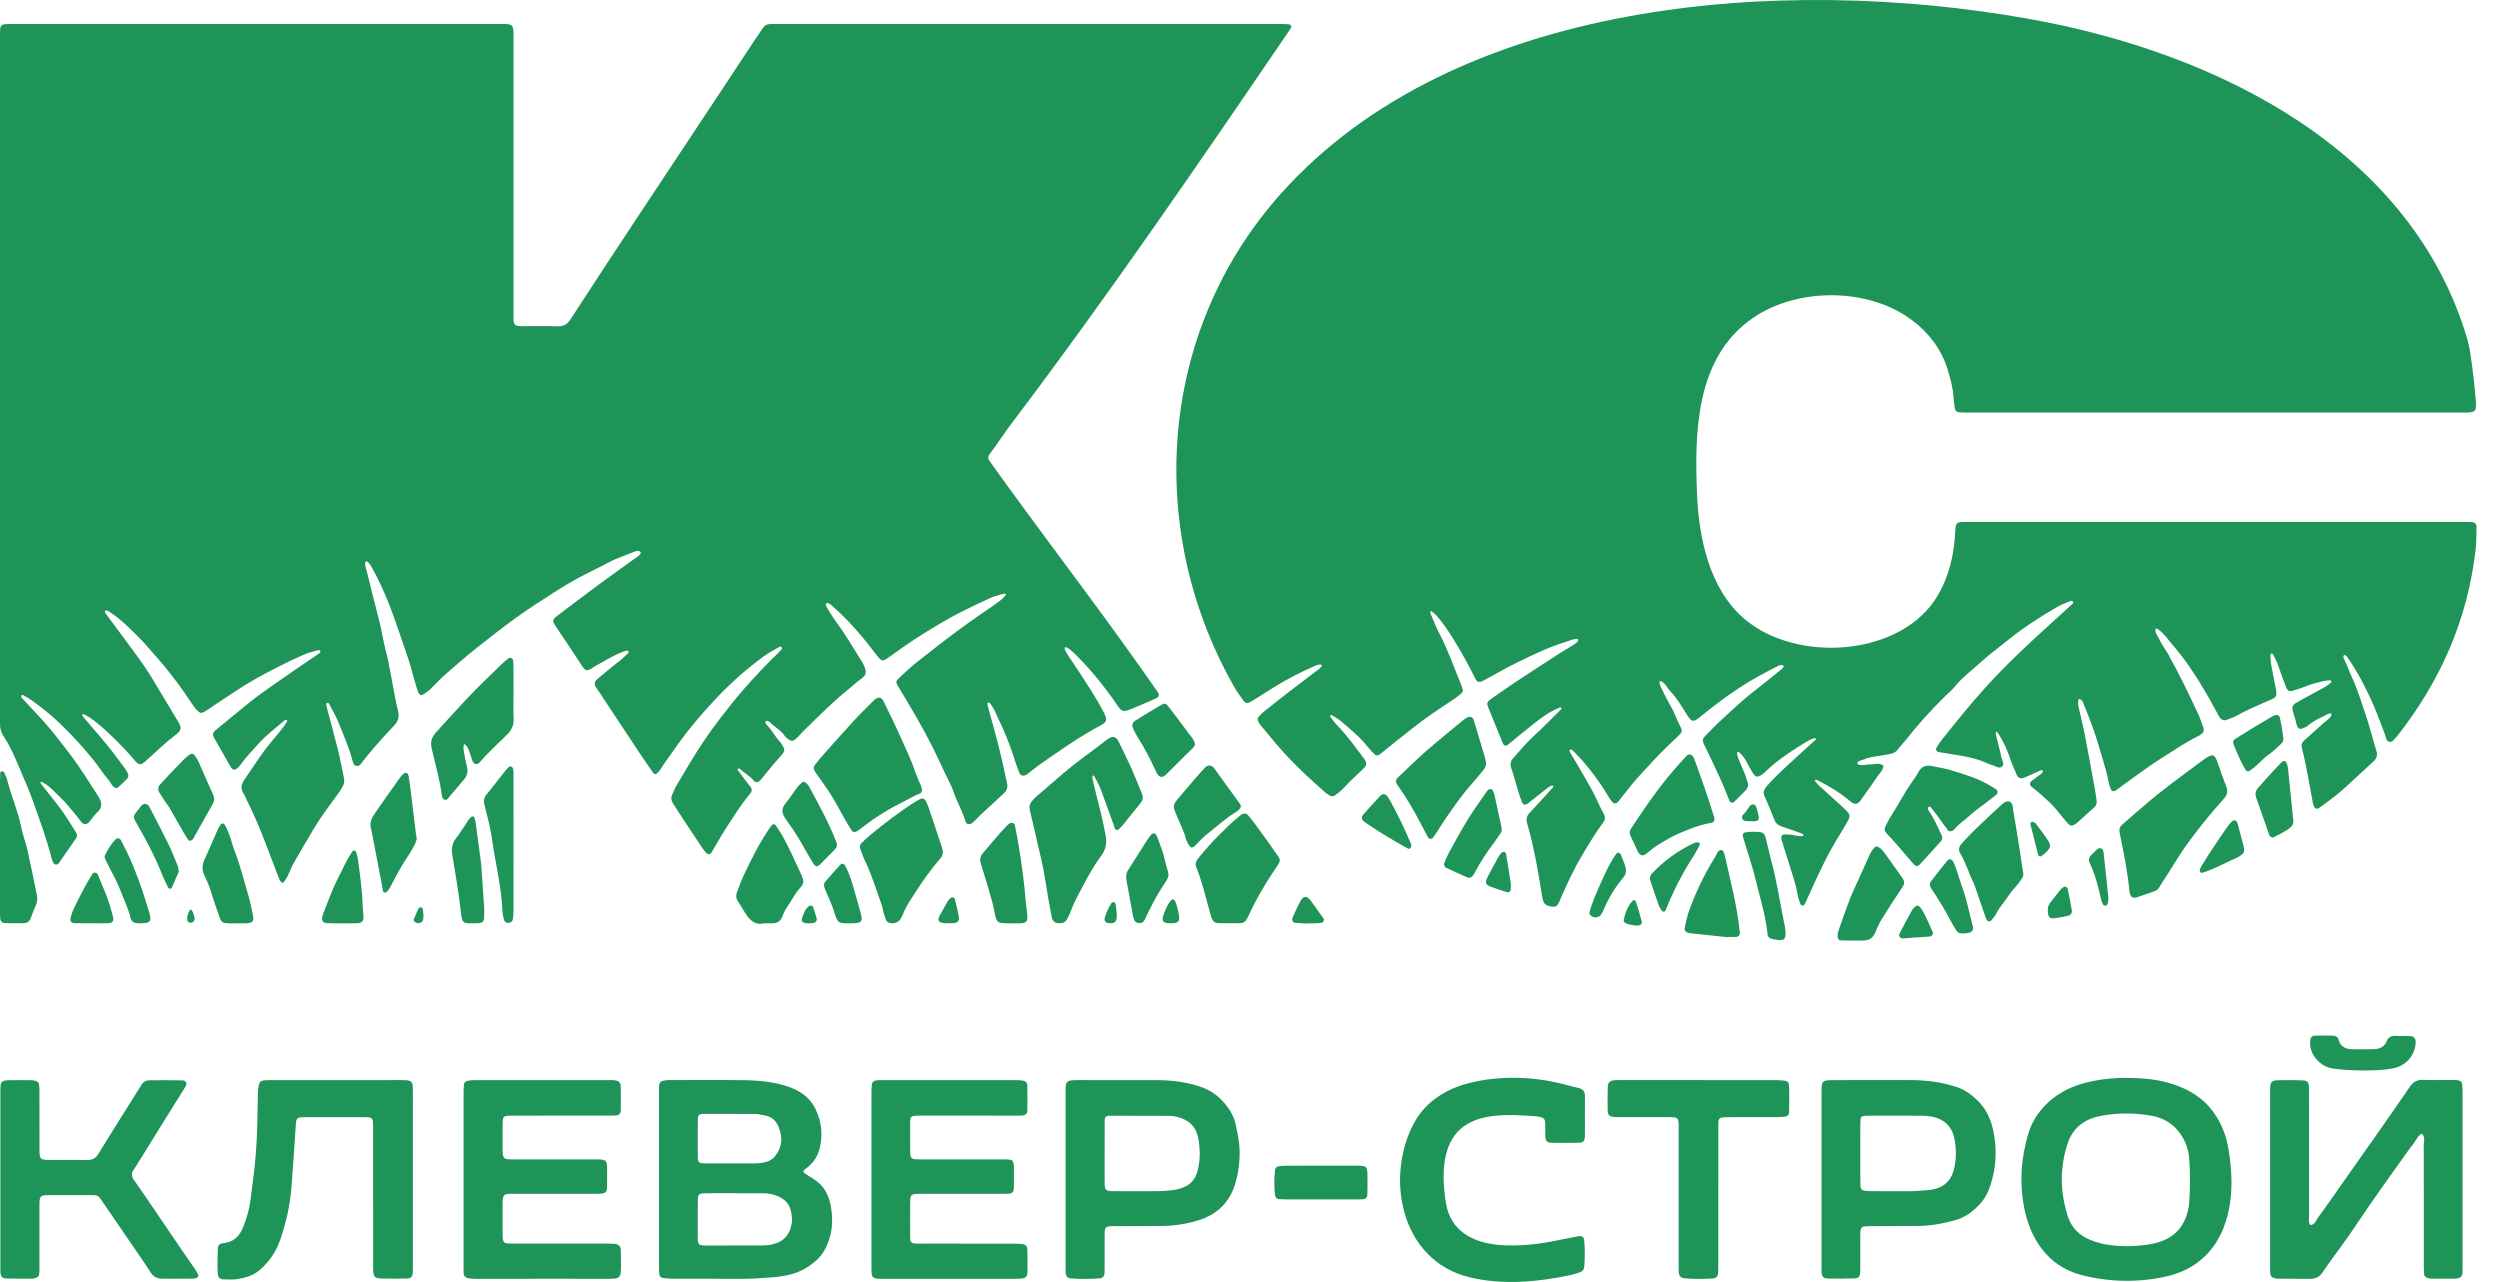 <svg width="78" height="40" viewBox="0 0 78 40" fill="none" xmlns="http://www.w3.org/2000/svg">
<path d="M0.001 11.795C0.001 8.265 0.001 4.736 0.001 1.206C0.001 1.107 -0.002 1.008 0.005 0.909C0.012 0.796 0.058 0.758 0.186 0.751C0.259 0.747 0.333 0.748 0.406 0.748C5.471 0.748 10.537 0.748 15.602 0.748C15.654 0.748 15.707 0.747 15.759 0.749C15.971 0.755 16.008 0.789 16.02 0.996C16.025 1.085 16.022 1.174 16.022 1.263C16.022 4.081 16.022 6.899 16.022 9.717C16.022 9.806 16.02 9.895 16.024 9.984C16.032 10.133 16.072 10.167 16.239 10.176C16.261 10.177 16.282 10.177 16.303 10.177C16.67 10.177 17.038 10.169 17.406 10.18C17.59 10.185 17.704 10.109 17.793 9.974C18.138 9.444 18.481 8.913 18.829 8.384C20.36 6.053 21.964 3.658 23.515 1.297C23.608 1.154 23.71 1.016 23.802 0.872C23.858 0.787 23.935 0.75 24.037 0.75C24.1 0.749 24.163 0.748 24.226 0.748C29.47 0.748 34.714 0.748 39.957 0.749C40.041 0.749 40.125 0.752 40.209 0.759C40.282 0.765 40.31 0.827 40.268 0.889C37.449 5.03 34.596 9.199 31.565 13.206C31.327 13.52 31.119 13.851 30.88 14.163C30.82 14.241 30.82 14.307 30.872 14.38C31.046 14.625 31.222 14.87 31.399 15.114C32.972 17.28 34.61 19.41 36.133 21.608C36.178 21.672 36.154 21.753 36.081 21.784C35.815 21.901 35.55 22.021 35.279 22.127C35.04 22.22 34.995 22.205 34.865 22.011C34.748 21.834 34.621 21.665 34.494 21.496C34.21 21.116 33.897 20.759 33.557 20.421C33.507 20.371 33.453 20.324 33.398 20.278C33.351 20.239 33.303 20.198 33.236 20.193C33.195 20.19 33.215 20.279 33.279 20.377C33.538 20.771 33.803 21.163 34.055 21.562C34.195 21.782 34.325 22.008 34.443 22.239C34.559 22.466 34.534 22.531 34.313 22.648C33.808 22.913 33.341 23.231 32.875 23.552C32.612 23.732 32.348 23.909 32.105 24.113C32.074 24.139 32.038 24.161 32.002 24.18C31.917 24.224 31.836 24.197 31.801 24.107C31.75 23.977 31.703 23.846 31.661 23.714C31.515 23.249 31.335 22.797 31.116 22.358C31.081 22.286 31.057 22.209 31.019 22.139C30.981 22.069 30.934 22.004 30.886 21.939C30.877 21.926 30.849 21.915 30.832 21.918C30.82 21.921 30.804 21.95 30.807 21.964C30.831 22.07 30.856 22.176 30.886 22.28C31.061 22.891 31.223 23.504 31.352 24.125C31.374 24.231 31.395 24.338 31.42 24.445C31.452 24.574 31.407 24.674 31.308 24.764C31.081 24.97 30.857 25.178 30.634 25.386C30.559 25.456 30.49 25.529 30.418 25.601C30.389 25.629 30.36 25.659 30.328 25.682C30.251 25.738 30.147 25.717 30.123 25.631C30.033 25.304 29.852 25.01 29.744 24.69C29.728 24.643 29.714 24.594 29.692 24.55C29.424 24.014 29.188 23.464 28.902 22.935C28.636 22.442 28.352 21.959 28.06 21.48C28.044 21.455 28.028 21.429 28.013 21.403C27.949 21.286 27.947 21.253 28.039 21.166C28.218 20.999 28.394 20.828 28.586 20.675C29.027 20.326 29.471 19.98 29.924 19.645C30.295 19.37 30.679 19.11 31.059 18.847C31.169 18.77 31.276 18.691 31.362 18.59C31.374 18.575 31.378 18.554 31.385 18.536C31.366 18.53 31.345 18.516 31.329 18.52C31.189 18.561 31.043 18.593 30.911 18.651C30.617 18.782 30.329 18.925 30.041 19.067C29.809 19.182 29.583 19.307 29.36 19.438C28.959 19.673 28.567 19.919 28.188 20.183C28.02 20.301 27.854 20.422 27.685 20.54C27.552 20.632 27.507 20.63 27.399 20.499C27.238 20.305 27.092 20.099 26.93 19.906C26.626 19.54 26.3 19.192 25.936 18.877C25.906 18.851 25.868 18.831 25.83 18.815C25.817 18.809 25.788 18.818 25.777 18.83C25.766 18.841 25.761 18.866 25.766 18.882C25.774 18.91 25.789 18.937 25.805 18.963C25.907 19.124 26 19.29 26.115 19.443C26.406 19.832 26.641 20.251 26.899 20.657C26.921 20.691 26.938 20.728 26.955 20.764C27.047 20.959 27.039 21.058 26.868 21.18C26.724 21.282 26.602 21.403 26.466 21.511C25.977 21.901 25.544 22.346 25.099 22.777C24.997 22.875 24.912 22.99 24.799 23.079C24.743 23.122 24.684 23.126 24.627 23.085C24.577 23.048 24.518 23.015 24.487 22.966C24.369 22.783 24.168 22.683 24.017 22.533C23.997 22.512 23.966 22.499 23.936 22.491C23.922 22.487 23.901 22.501 23.885 22.511C23.879 22.514 23.876 22.53 23.879 22.537C23.891 22.564 23.898 22.596 23.919 22.615C24.087 22.768 24.173 22.978 24.33 23.138C24.358 23.166 24.378 23.203 24.399 23.237C24.5 23.391 24.495 23.435 24.367 23.577C24.293 23.66 24.219 23.743 24.147 23.828C24.018 23.983 23.89 24.14 23.762 24.296C23.749 24.312 23.736 24.327 23.722 24.342C23.651 24.417 23.572 24.426 23.511 24.349C23.395 24.203 23.22 24.123 23.093 23.992C23.086 23.985 23.075 23.981 23.065 23.979C23.056 23.977 23.044 23.976 23.035 23.979C23.011 23.989 23.005 24.008 23.02 24.029C23.122 24.166 23.224 24.303 23.327 24.44C23.357 24.48 23.395 24.516 23.422 24.557C23.465 24.622 23.466 24.688 23.414 24.75C23.132 25.084 22.906 25.452 22.669 25.812C22.503 26.063 22.361 26.329 22.207 26.587C22.16 26.665 22.094 26.672 22.031 26.605C21.989 26.56 21.95 26.514 21.917 26.464C21.743 26.206 21.57 25.946 21.399 25.686C21.267 25.486 21.138 25.283 21.006 25.082C20.94 24.982 20.926 24.881 20.981 24.772C21.026 24.683 21.058 24.587 21.11 24.502C21.389 24.039 21.656 23.568 21.96 23.119C22.122 22.879 22.293 22.641 22.472 22.409C22.712 22.097 22.956 21.789 23.215 21.492C23.554 21.103 23.912 20.729 24.285 20.368C24.321 20.332 24.356 20.295 24.387 20.256C24.397 20.242 24.402 20.215 24.395 20.201C24.378 20.169 24.341 20.169 24.314 20.184C24.154 20.278 23.986 20.363 23.838 20.471C23.271 20.884 22.753 21.349 22.283 21.855C21.808 22.366 21.361 22.902 20.971 23.477C20.852 23.651 20.72 23.818 20.61 23.998C20.584 24.04 20.549 24.077 20.514 24.114C20.47 24.163 20.416 24.165 20.383 24.118C20.284 23.978 20.185 23.838 20.09 23.696C19.806 23.27 19.523 22.843 19.24 22.416C19.096 22.198 18.952 21.98 18.808 21.762C18.753 21.679 18.703 21.591 18.641 21.512C18.507 21.341 18.54 21.262 18.671 21.157C18.878 20.99 19.077 20.814 19.289 20.654C19.397 20.573 19.49 20.481 19.587 20.392C19.609 20.371 19.622 20.341 19.599 20.315C19.575 20.288 19.542 20.298 19.512 20.308C19.163 20.425 18.863 20.628 18.543 20.798C18.516 20.812 18.494 20.835 18.468 20.851C18.312 20.945 18.264 20.933 18.167 20.787C17.885 20.359 17.604 19.931 17.316 19.507C17.245 19.402 17.22 19.34 17.364 19.231C17.797 18.902 18.229 18.573 18.666 18.25C19.079 17.946 19.499 17.65 19.915 17.349C19.94 17.332 19.961 17.309 19.978 17.285C19.989 17.27 19.997 17.239 19.989 17.231C19.97 17.212 19.941 17.191 19.915 17.19C19.875 17.189 19.83 17.195 19.793 17.211C19.527 17.328 19.245 17.411 18.988 17.549C18.67 17.72 18.338 17.872 18.02 18.044C17.775 18.177 17.537 18.322 17.303 18.473C16.905 18.729 16.505 18.983 16.122 19.258C15.689 19.57 15.269 19.899 14.853 20.23C14.534 20.485 14.225 20.753 13.918 21.022C13.765 21.155 13.626 21.303 13.481 21.445C13.452 21.474 13.428 21.508 13.395 21.531C13.162 21.694 13.101 21.82 12.992 21.436C12.933 21.226 12.874 21.016 12.814 20.806C12.795 20.739 12.778 20.672 12.755 20.606C12.567 20.061 12.389 19.513 12.186 18.973C12.018 18.527 11.819 18.091 11.583 17.671C11.554 17.62 11.511 17.574 11.471 17.529C11.461 17.519 11.429 17.514 11.416 17.521C11.402 17.53 11.391 17.554 11.39 17.571C11.389 17.6 11.393 17.631 11.4 17.659C11.436 17.803 11.478 17.946 11.511 18.091C11.65 18.709 11.842 19.316 11.954 19.94C11.996 20.174 12.067 20.402 12.115 20.635C12.17 20.897 12.213 21.16 12.264 21.423C12.313 21.675 12.355 21.93 12.419 22.179C12.466 22.361 12.424 22.504 12.293 22.641C12.082 22.86 11.88 23.087 11.679 23.316C11.553 23.46 11.436 23.611 11.315 23.76C11.29 23.791 11.27 23.827 11.242 23.856C11.181 23.922 11.068 23.908 11.033 23.831C11.016 23.795 11.005 23.756 10.995 23.718C10.89 23.324 10.723 22.95 10.574 22.571C10.49 22.359 10.371 22.159 10.266 21.955C10.258 21.941 10.23 21.924 10.215 21.927C10.18 21.932 10.175 21.966 10.179 21.993C10.187 22.041 10.2 22.089 10.213 22.137C10.324 22.559 10.442 22.979 10.546 23.402C10.618 23.691 10.67 23.983 10.731 24.274C10.75 24.364 10.745 24.45 10.694 24.532C10.661 24.582 10.638 24.639 10.603 24.688C10.444 24.908 10.28 25.125 10.124 25.347C10.014 25.503 9.907 25.662 9.81 25.825C9.593 26.186 9.379 26.548 9.172 26.914C9.093 27.053 9.039 27.204 8.968 27.348C8.937 27.41 8.896 27.468 8.853 27.524C8.833 27.55 8.795 27.544 8.772 27.521C8.751 27.5 8.734 27.474 8.722 27.447C8.697 27.393 8.677 27.336 8.656 27.281C8.466 26.788 8.285 26.293 8.085 25.805C7.949 25.473 7.788 25.151 7.637 24.825C7.624 24.798 7.608 24.772 7.592 24.747C7.5 24.601 7.527 24.464 7.622 24.33C7.697 24.223 7.769 24.114 7.842 24.006C8.004 23.765 8.167 23.523 8.346 23.291C8.549 23.029 8.789 22.792 8.958 22.506C8.964 22.496 8.948 22.473 8.939 22.457C8.937 22.454 8.92 22.457 8.911 22.46C8.901 22.463 8.891 22.467 8.883 22.474C8.603 22.71 8.31 22.93 8.065 23.205C7.87 23.423 7.662 23.631 7.497 23.872C7.48 23.896 7.456 23.917 7.434 23.938C7.329 24.044 7.266 24.041 7.193 23.918C7.021 23.624 6.852 23.329 6.685 23.032C6.62 22.919 6.631 22.86 6.737 22.772C6.996 22.556 7.257 22.343 7.52 22.131C7.726 21.964 7.931 21.794 8.147 21.638C8.479 21.398 8.819 21.167 9.157 20.933C9.411 20.758 9.666 20.585 9.921 20.412C9.93 20.406 9.938 20.4 9.946 20.393C9.974 20.368 10.018 20.343 9.991 20.301C9.981 20.286 9.931 20.283 9.905 20.291C9.764 20.331 9.62 20.365 9.487 20.422C9.211 20.543 8.939 20.671 8.672 20.808C8.368 20.963 8.066 21.123 7.774 21.297C7.448 21.494 7.133 21.709 6.814 21.917C6.677 22.007 6.543 22.104 6.403 22.191C6.281 22.268 6.241 22.26 6.137 22.148C6.089 22.096 6.045 22.041 6.007 21.982C5.637 21.419 5.231 20.881 4.775 20.376C4.639 20.226 4.513 20.068 4.369 19.925C4.061 19.618 3.76 19.302 3.381 19.067C3.357 19.052 3.315 19.038 3.297 19.048C3.244 19.077 3.28 19.119 3.302 19.148C3.517 19.44 3.736 19.729 3.951 20.022C4.219 20.387 4.494 20.748 4.728 21.134C4.998 21.58 5.265 22.027 5.534 22.474C5.545 22.491 5.555 22.508 5.565 22.526C5.672 22.721 5.664 22.791 5.474 22.932C5.185 23.147 4.933 23.399 4.665 23.636C4.619 23.676 4.577 23.721 4.53 23.761C4.395 23.875 4.334 23.876 4.22 23.743C3.963 23.443 3.693 23.155 3.4 22.885C3.16 22.663 2.921 22.441 2.623 22.286C2.599 22.273 2.578 22.273 2.571 22.296C2.566 22.312 2.57 22.337 2.58 22.349C2.836 22.65 3.098 22.946 3.347 23.251C3.545 23.493 3.726 23.747 3.913 23.997C3.943 24.037 3.967 24.082 3.988 24.127C4.015 24.185 4.011 24.248 3.967 24.295C3.876 24.39 3.78 24.482 3.681 24.57C3.65 24.597 3.6 24.591 3.565 24.562C3.534 24.537 3.5 24.509 3.482 24.474C3.411 24.341 3.297 24.235 3.212 24.112C2.978 23.77 2.709 23.454 2.43 23.148C2.083 22.766 1.715 22.402 1.299 22.082C1.112 21.937 0.928 21.793 0.713 21.686C0.692 21.676 0.674 21.685 0.665 21.708C0.661 21.717 0.662 21.727 0.663 21.737C0.665 21.747 0.667 21.758 0.673 21.765C0.692 21.788 0.713 21.81 0.734 21.832C0.982 22.101 1.239 22.362 1.476 22.639C1.725 22.93 1.958 23.234 2.19 23.538C2.501 23.948 2.768 24.384 3.046 24.813C3.063 24.838 3.078 24.864 3.093 24.89C3.193 25.057 3.18 25.215 3.032 25.347C2.931 25.437 2.868 25.552 2.781 25.65C2.707 25.732 2.61 25.733 2.54 25.65C2.474 25.573 2.42 25.488 2.354 25.411C2.203 25.234 2.062 25.049 1.893 24.889C1.71 24.716 1.546 24.52 1.313 24.398C1.305 24.394 1.291 24.392 1.283 24.395C1.258 24.405 1.254 24.422 1.271 24.443C1.44 24.657 1.608 24.872 1.777 25.085C2.004 25.371 2.19 25.68 2.381 25.986C2.416 26.043 2.41 26.1 2.373 26.154C2.197 26.411 2.019 26.667 1.841 26.923C1.818 26.957 1.784 26.981 1.737 26.974C1.689 26.966 1.668 26.93 1.652 26.894C1.635 26.859 1.62 26.821 1.61 26.782C1.456 26.167 1.234 25.571 1.02 24.972C0.895 24.625 0.746 24.288 0.602 23.95C0.461 23.622 0.324 23.288 0.12 22.986C0.038 22.866 -0.001 22.736 0.001 22.593C0.003 22.494 0.001 22.395 0.001 22.296C0.001 18.796 0.001 15.296 0.001 11.795Z" fill="#1E9459"/>
<path d="M69.132 12.871C66.567 12.871 64.003 12.871 61.439 12.87C61.345 12.87 61.25 12.872 61.156 12.867C61.044 12.861 61.003 12.824 60.989 12.725C60.974 12.627 60.959 12.529 60.953 12.431C60.935 12.113 60.854 11.806 60.758 11.503C60.562 10.889 60.19 10.393 59.657 9.991C58.295 8.963 56.074 8.964 54.686 9.924C52.89 11.165 52.872 13.513 52.947 15.41C53 16.751 53.325 18.38 54.433 19.317C56.084 20.713 59.356 20.48 60.467 18.563C60.817 17.959 60.963 17.309 61 16.631C61.018 16.291 61.021 16.284 61.38 16.284C65.489 16.283 69.598 16.284 73.707 16.284C74.747 16.284 75.788 16.283 76.828 16.284C76.923 16.284 77.017 16.282 77.112 16.289C77.216 16.296 77.268 16.342 77.267 16.439C77.264 16.676 77.266 16.915 77.239 17.15C76.991 19.314 76.162 21.217 74.797 22.962C74.791 22.97 74.785 22.978 74.777 22.985C74.707 23.041 74.661 23.157 74.567 23.148C74.443 23.137 74.443 23.004 74.41 22.916C74.251 22.487 74.092 22.058 73.891 21.645C73.7 21.249 73.49 20.861 73.233 20.499C73.221 20.482 73.206 20.467 73.19 20.456C73.174 20.445 73.153 20.44 73.134 20.433C73.127 20.45 73.112 20.468 73.113 20.485C73.115 20.514 73.122 20.544 73.136 20.57C73.235 20.745 73.289 20.938 73.374 21.118C73.549 21.49 73.666 21.88 73.798 22.265C73.93 22.65 74.026 23.046 74.145 23.435C74.185 23.566 74.152 23.665 74.052 23.756C73.752 24.032 73.455 24.312 73.152 24.587C72.903 24.813 72.63 25.012 72.355 25.209C72.295 25.251 72.229 25.233 72.202 25.17C72.186 25.134 72.171 25.096 72.163 25.058C72.051 24.485 71.967 23.907 71.819 23.34C71.793 23.241 71.819 23.167 71.893 23.1C72.099 22.916 72.303 22.732 72.509 22.548C72.539 22.521 72.579 22.502 72.605 22.472C72.661 22.409 72.761 22.369 72.737 22.262C72.644 22.244 72.582 22.308 72.511 22.34C72.331 22.423 72.154 22.509 72.006 22.639C71.991 22.653 71.974 22.665 71.955 22.675C71.806 22.753 71.695 22.805 71.644 22.569C71.615 22.433 71.567 22.302 71.531 22.168C71.505 22.071 71.539 21.991 71.627 21.936C71.697 21.892 71.77 21.854 71.843 21.814C72.079 21.686 72.316 21.559 72.55 21.428C72.612 21.393 72.667 21.345 72.722 21.3C72.734 21.29 72.743 21.26 72.736 21.249C72.728 21.236 72.7 21.227 72.682 21.228C72.619 21.232 72.555 21.236 72.495 21.249C72.321 21.288 72.149 21.333 71.984 21.398C71.839 21.456 71.69 21.505 71.54 21.55C71.424 21.585 71.373 21.558 71.326 21.438C71.246 21.234 71.168 21.029 71.1 20.821C71.053 20.679 70.987 20.545 70.917 20.413C70.91 20.399 70.881 20.387 70.865 20.39C70.853 20.392 70.836 20.419 70.837 20.434C70.841 20.532 70.842 20.632 70.859 20.728C70.9 20.962 70.95 21.195 70.995 21.428C71.007 21.486 71.019 21.545 71.023 21.604C71.031 21.715 70.997 21.764 70.89 21.812C70.511 21.982 70.125 22.135 69.765 22.341C69.685 22.386 69.59 22.408 69.506 22.448C69.399 22.498 69.301 22.468 69.241 22.363C69.122 22.154 69.012 21.942 68.893 21.733C68.554 21.141 68.182 20.569 67.725 20.049C67.671 19.989 67.628 19.92 67.575 19.859C67.416 19.677 67.264 19.572 67.254 19.62C67.226 19.758 67.336 19.858 67.385 19.972C67.448 20.117 67.553 20.245 67.632 20.384C67.972 20.986 68.269 21.607 68.562 22.229C68.63 22.373 68.682 22.524 68.736 22.674C68.781 22.796 68.759 22.852 68.648 22.928C68.631 22.939 68.614 22.952 68.596 22.961C68.184 23.16 67.814 23.421 67.43 23.66C67.064 23.889 66.722 24.152 66.37 24.401C66.244 24.49 66.122 24.582 65.997 24.672C65.954 24.702 65.885 24.685 65.865 24.635C65.836 24.562 65.804 24.487 65.791 24.41C65.745 24.146 65.663 23.891 65.588 23.634C65.461 23.195 65.33 22.758 65.157 22.333C65.119 22.241 65.09 22.145 65.044 22.057C64.996 21.966 65.004 21.837 64.864 21.804C64.811 21.911 64.846 22.019 64.867 22.123C64.921 22.385 64.992 22.644 65.043 22.906C65.15 23.46 65.25 24.015 65.351 24.57C65.376 24.706 65.396 24.843 65.415 24.98C65.426 25.063 65.401 25.137 65.335 25.196C65.153 25.359 64.97 25.523 64.787 25.686C64.772 25.699 64.754 25.71 64.736 25.721C64.645 25.78 64.589 25.773 64.52 25.693C64.427 25.586 64.332 25.481 64.246 25.368C64.031 25.085 63.757 24.855 63.484 24.624C63.452 24.597 63.417 24.576 63.386 24.549C63.321 24.491 63.318 24.422 63.384 24.369C63.471 24.299 63.564 24.233 63.654 24.166C63.67 24.153 63.691 24.144 63.702 24.128C63.718 24.106 63.743 24.075 63.736 24.055C63.725 24.022 63.684 24.028 63.656 24.041C63.494 24.112 63.334 24.187 63.172 24.257C63.051 24.309 62.969 24.284 62.918 24.168C62.831 23.967 62.745 23.764 62.676 23.557C62.599 23.329 62.489 23.118 62.364 22.911C62.344 22.878 62.314 22.85 62.288 22.82C62.258 22.854 62.267 22.894 62.275 22.931C62.33 23.162 62.394 23.392 62.441 23.624C62.461 23.724 62.562 23.845 62.453 23.926C62.367 23.99 62.257 23.896 62.158 23.872C62.078 23.853 62.002 23.814 61.926 23.781C61.508 23.604 61.056 23.563 60.613 23.485C60.572 23.478 60.529 23.475 60.489 23.466C60.419 23.451 60.384 23.388 60.417 23.33C60.458 23.261 60.499 23.192 60.549 23.129C60.981 22.583 61.417 22.041 61.883 21.52C62.561 20.762 63.306 20.068 64.064 19.385C64.269 19.201 64.471 19.016 64.673 18.83C64.685 18.819 64.692 18.782 64.686 18.778C64.663 18.762 64.626 18.74 64.607 18.748C64.463 18.807 64.315 18.861 64.182 18.938C63.637 19.254 63.111 19.596 62.624 19.99C62.339 20.222 62.039 20.44 61.769 20.687C61.507 20.927 61.216 21.141 60.992 21.419C60.904 21.529 60.792 21.621 60.69 21.721C60.238 22.161 59.822 22.629 59.435 23.12C59.366 23.207 59.286 23.286 59.221 23.376C59.156 23.466 59.067 23.507 58.961 23.526C58.816 23.552 58.672 23.581 58.526 23.598C58.346 23.619 58.181 23.682 58.014 23.741C57.977 23.754 57.932 23.778 57.955 23.826C57.964 23.847 58.002 23.865 58.028 23.868C58.08 23.874 58.133 23.87 58.185 23.866C58.237 23.862 58.29 23.844 58.341 23.848C58.481 23.86 58.632 23.782 58.761 23.89C58.761 24.031 58.645 24.117 58.576 24.223C58.421 24.457 58.255 24.684 58.093 24.914C58.07 24.947 58.047 24.98 58.021 25.011C57.949 25.094 57.872 25.102 57.774 25.035C57.749 25.017 57.725 24.998 57.701 24.978C57.402 24.727 57.066 24.527 56.715 24.347C56.697 24.338 56.676 24.333 56.656 24.329C56.648 24.328 56.636 24.335 56.63 24.341C56.625 24.346 56.621 24.36 56.624 24.364C56.663 24.41 56.699 24.459 56.743 24.5C56.984 24.72 57.227 24.938 57.468 25.159C57.529 25.214 57.584 25.274 57.642 25.331C57.717 25.406 57.721 25.487 57.671 25.576C57.652 25.61 57.636 25.648 57.615 25.682C57.447 25.966 57.27 26.246 57.111 26.535C56.962 26.806 56.828 27.085 56.696 27.364C56.563 27.643 56.441 27.927 56.31 28.208C56.3 28.23 56.261 28.255 56.237 28.253C56.213 28.252 56.178 28.224 56.17 28.201C56.137 28.107 56.101 28.013 56.086 27.916C56.049 27.68 55.978 27.453 55.905 27.226C55.796 26.886 55.69 26.544 55.585 26.203C55.576 26.175 55.572 26.144 55.576 26.115C55.582 26.074 55.609 26.037 55.654 26.035C55.727 26.031 55.8 26.034 55.873 26.043C55.966 26.055 56.058 26.078 56.151 26.089C56.19 26.093 56.262 26.084 56.266 26.069C56.276 26.026 56.224 26.009 56.188 25.996C55.992 25.925 55.796 25.854 55.597 25.791C55.49 25.756 55.413 25.7 55.371 25.601C55.268 25.352 55.173 25.1 55.059 24.857C54.996 24.724 55.041 24.625 55.123 24.53C55.223 24.415 55.325 24.302 55.435 24.196C55.648 23.991 55.866 23.791 56.084 23.591C56.271 23.419 56.462 23.249 56.65 23.078C56.657 23.072 56.662 23.053 56.66 23.052C56.645 23.042 56.624 23.026 56.612 23.029C56.562 23.044 56.511 23.06 56.467 23.085C56.35 23.151 56.234 23.219 56.121 23.291C55.747 23.529 55.384 23.78 55.07 24.088C55.034 24.123 54.993 24.155 54.95 24.183C54.834 24.259 54.767 24.245 54.694 24.127C54.621 24.007 54.551 23.885 54.488 23.761C54.433 23.651 54.357 23.558 54.267 23.475C54.255 23.464 54.224 23.456 54.215 23.463C54.202 23.472 54.192 23.498 54.195 23.514C54.212 23.581 54.23 23.649 54.255 23.713C54.315 23.86 54.383 24.005 54.442 24.153C54.475 24.236 54.496 24.323 54.525 24.408C54.559 24.502 54.531 24.587 54.467 24.656C54.349 24.782 54.225 24.902 54.1 25.022C54.063 25.058 53.988 25.045 53.966 25C53.94 24.946 53.919 24.89 53.898 24.834C53.749 24.444 53.569 24.065 53.389 23.687C53.312 23.525 53.236 23.362 53.156 23.202C53.109 23.109 53.126 23.035 53.202 22.961C53.348 22.82 53.483 22.668 53.633 22.53C53.994 22.201 54.343 21.86 54.734 21.56C55.026 21.335 55.31 21.101 55.597 20.869C55.62 20.851 55.638 20.824 55.65 20.798C55.654 20.788 55.638 20.758 55.626 20.755C55.574 20.741 55.522 20.754 55.475 20.778C55.059 20.989 54.648 21.206 54.261 21.463C53.85 21.737 53.457 22.03 53.079 22.341C52.814 22.559 52.783 22.54 52.6 22.248C52.452 22.011 52.307 21.767 52.108 21.562C52.016 21.468 51.971 21.337 51.848 21.268C51.831 21.259 51.807 21.249 51.791 21.255C51.78 21.258 51.769 21.288 51.773 21.303C51.785 21.351 51.8 21.399 51.822 21.443C51.92 21.639 52.013 21.839 52.125 22.029C52.253 22.246 52.327 22.485 52.445 22.705C52.489 22.787 52.47 22.859 52.405 22.922C52.318 23.007 52.23 23.092 52.139 23.175C51.771 23.514 51.442 23.886 51.106 24.252C50.887 24.491 50.699 24.754 50.494 25.004C50.427 25.086 50.352 25.086 50.289 25.004C50.239 24.94 50.192 24.874 50.152 24.805C49.953 24.457 49.709 24.136 49.452 23.825C49.33 23.677 49.192 23.541 49.059 23.402C49.047 23.389 49.017 23.38 49.002 23.385C48.97 23.398 48.96 23.431 48.976 23.458C49.113 23.691 49.258 23.92 49.389 24.157C49.543 24.436 49.716 24.707 49.842 25.001C49.901 25.138 49.975 25.269 50.044 25.403C50.088 25.49 50.086 25.572 50.025 25.654C49.791 25.97 49.589 26.304 49.388 26.64C49.129 27.07 48.916 27.521 48.717 27.978C48.694 28.033 48.672 28.089 48.646 28.143C48.586 28.267 48.544 28.296 48.44 28.288C48.307 28.277 48.186 28.24 48.146 28.105C48.115 28.001 48.102 27.892 48.085 27.785C47.977 27.11 47.858 26.438 47.672 25.779C47.661 25.74 47.649 25.702 47.64 25.664C47.613 25.551 47.633 25.456 47.721 25.364C47.966 25.106 48.202 24.841 48.441 24.579C48.453 24.565 48.469 24.537 48.463 24.529C48.441 24.498 48.408 24.512 48.38 24.525C48.352 24.539 48.323 24.551 48.299 24.57C48.13 24.702 47.962 24.836 47.794 24.97C47.746 25.008 47.7 25.049 47.65 25.084C47.595 25.123 47.516 25.106 47.492 25.044C47.445 24.924 47.404 24.802 47.367 24.678C47.294 24.441 47.233 24.2 47.152 23.966C47.107 23.837 47.131 23.739 47.223 23.64C47.428 23.416 47.616 23.18 47.843 22.974C48.137 22.706 48.412 22.421 48.694 22.142C48.707 22.129 48.725 22.102 48.719 22.093C48.698 22.06 48.665 22.075 48.636 22.087C48.597 22.102 48.559 22.117 48.522 22.136C48.297 22.245 48.097 22.389 47.904 22.541C47.615 22.769 47.332 23.004 47.045 23.235C46.986 23.283 46.927 23.268 46.894 23.201C46.889 23.192 46.885 23.183 46.881 23.174C46.727 22.796 46.573 22.418 46.421 22.039C46.385 21.948 46.403 21.891 46.487 21.831C46.748 21.648 47.008 21.464 47.274 21.288C47.711 20.998 48.151 20.712 48.593 20.427C48.765 20.315 48.945 20.212 49.119 20.103C49.162 20.076 49.199 20.041 49.234 20.005C49.244 19.995 49.238 19.97 49.234 19.953C49.233 19.946 49.218 19.935 49.21 19.936C49.169 19.938 49.126 19.936 49.087 19.948C48.799 20.04 48.513 20.134 48.234 20.252C47.918 20.387 47.61 20.535 47.304 20.685C46.988 20.84 46.684 21.018 46.375 21.186C46.33 21.211 46.285 21.237 46.238 21.257C46.143 21.297 46.08 21.274 46.034 21.182C45.824 20.762 45.601 20.348 45.351 19.948C45.191 19.692 45.027 19.44 44.825 19.212C44.779 19.159 44.72 19.117 44.666 19.071C44.661 19.067 44.646 19.068 44.64 19.072C44.632 19.077 44.626 19.087 44.623 19.096C44.621 19.105 44.621 19.116 44.625 19.125C44.712 19.326 44.787 19.533 44.89 19.727C45.171 20.26 45.363 20.825 45.594 21.377C45.613 21.422 45.624 21.471 45.637 21.519C45.648 21.561 45.631 21.599 45.6 21.627C45.548 21.675 45.493 21.723 45.434 21.763C45.112 21.983 44.782 22.193 44.467 22.422C44.136 22.664 43.819 22.922 43.498 23.175C43.346 23.295 43.197 23.42 43.045 23.54C42.988 23.585 42.928 23.578 42.878 23.525C42.802 23.444 42.721 23.366 42.652 23.279C42.42 22.984 42.125 22.748 41.84 22.503C41.756 22.431 41.654 22.376 41.558 22.316C41.546 22.308 41.521 22.318 41.502 22.32C41.504 22.336 41.5 22.358 41.51 22.37C41.577 22.457 41.64 22.55 41.718 22.629C42.011 22.927 42.252 23.263 42.501 23.593C42.525 23.625 42.552 23.655 42.573 23.689C42.652 23.818 42.648 23.872 42.54 23.979C42.41 24.108 42.272 24.23 42.141 24.358C42.046 24.451 41.961 24.552 41.866 24.643C41.8 24.706 41.726 24.762 41.651 24.816C41.595 24.857 41.532 24.848 41.475 24.813C41.431 24.787 41.387 24.759 41.349 24.725C40.934 24.363 40.531 23.988 40.155 23.59C39.863 23.281 39.602 22.947 39.328 22.623C39.302 22.592 39.282 22.557 39.262 22.522C39.229 22.465 39.229 22.407 39.276 22.357C39.332 22.298 39.388 22.239 39.452 22.188C39.724 21.971 39.996 21.755 40.272 21.543C40.572 21.311 40.876 21.084 41.177 20.854C41.201 20.836 41.218 20.809 41.236 20.785C41.241 20.778 41.242 20.761 41.238 20.757C41.225 20.745 41.205 20.727 41.192 20.73C41.141 20.739 41.088 20.749 41.041 20.77C40.611 20.956 40.196 21.168 39.799 21.41C39.579 21.545 39.364 21.686 39.145 21.823C39.093 21.856 39.039 21.887 38.983 21.915C38.92 21.946 38.858 21.941 38.816 21.883C38.721 21.753 38.619 21.626 38.54 21.488C35.73 16.612 36.094 10.372 39.967 6.039C45.393 -0.031 55.568 -0.793 63.293 0.587C69.265 1.653 75.249 4.718 76.979 10.578C77.061 10.856 77.091 11.141 77.131 11.425C77.18 11.777 77.217 12.131 77.244 12.486C77.273 12.854 77.24 12.872 76.855 12.872C74.281 12.87 71.706 12.871 69.132 12.871Z" fill="#1E9459"/>
<path d="M20.561 36.788C20.561 35.878 20.561 34.968 20.561 34.059C20.561 33.792 20.525 33.697 20.931 33.698C21.698 33.7 22.465 33.69 23.232 33.702C23.705 33.709 24.177 33.754 24.625 33.915C24.991 34.047 25.283 34.261 25.446 34.606C25.622 34.978 25.674 35.364 25.59 35.765C25.532 36.035 25.405 36.265 25.169 36.44C25.026 36.546 25.034 36.566 25.197 36.667C25.25 36.699 25.3 36.735 25.353 36.766C25.694 36.962 25.856 37.275 25.92 37.621C26.008 38.095 25.971 38.565 25.724 39.006C25.608 39.214 25.439 39.368 25.242 39.503C24.899 39.74 24.501 39.822 24.088 39.853C23.743 39.88 23.398 39.904 23.05 39.9C22.367 39.893 21.684 39.899 21.002 39.897C20.897 39.897 20.792 39.888 20.689 39.874C20.621 39.865 20.575 39.817 20.569 39.753C20.561 39.665 20.561 39.575 20.561 39.486C20.561 38.587 20.561 37.687 20.561 36.788ZM22.921 37.23V37.228C22.648 37.228 22.375 37.228 22.102 37.229C22.029 37.229 21.955 37.23 21.883 37.239C21.827 37.246 21.788 37.284 21.78 37.338C21.773 37.396 21.771 37.456 21.771 37.515C21.77 37.87 21.77 38.226 21.77 38.582C21.77 38.621 21.77 38.661 21.773 38.7C21.782 38.819 21.819 38.85 21.953 38.859C21.984 38.861 22.016 38.86 22.047 38.86C22.614 38.86 23.181 38.86 23.748 38.859C23.832 38.859 23.917 38.855 23.999 38.843C24.408 38.781 24.626 38.57 24.699 38.185C24.724 38.054 24.705 37.929 24.681 37.803C24.637 37.57 24.489 37.413 24.263 37.319C24.117 37.259 23.963 37.23 23.803 37.23C23.509 37.231 23.215 37.23 22.921 37.23ZM22.805 36.297C23.046 36.297 23.288 36.298 23.529 36.297C23.656 36.297 23.78 36.286 23.903 36.253C24.02 36.221 24.109 36.161 24.182 36.072C24.416 35.783 24.422 35.467 24.287 35.146C24.212 34.965 24.07 34.832 23.849 34.8C23.756 34.786 23.664 34.756 23.571 34.755C23.035 34.751 22.5 34.75 21.964 34.752C21.809 34.753 21.774 34.786 21.773 34.927C21.769 35.322 21.769 35.718 21.772 36.113C21.774 36.268 21.806 36.294 21.985 36.297C22.259 36.3 22.532 36.297 22.805 36.297Z" fill="#1E9459"/>
<path d="M76.832 36.791C76.832 37.691 76.832 38.591 76.832 39.49C76.832 39.569 76.834 39.649 76.828 39.728C76.82 39.821 76.77 39.868 76.672 39.886C76.651 39.89 76.63 39.894 76.61 39.895C76.358 39.895 76.105 39.896 75.853 39.894C75.812 39.894 75.77 39.883 75.731 39.87C75.679 39.853 75.638 39.817 75.634 39.764C75.626 39.676 75.623 39.587 75.623 39.498C75.623 38.242 75.625 36.987 75.62 35.731C75.62 35.611 75.678 35.477 75.563 35.372C75.437 35.423 75.403 35.547 75.331 35.639C75.195 35.814 75.067 35.995 74.939 36.175C74.618 36.626 74.296 37.076 73.979 37.53C73.743 37.868 73.519 38.214 73.284 38.552C73.123 38.783 72.952 39.008 72.788 39.237C72.676 39.392 72.564 39.547 72.459 39.706C72.373 39.835 72.254 39.898 72.093 39.898C71.757 39.897 71.42 39.897 71.084 39.897C71.053 39.897 71.021 39.892 70.99 39.886C70.89 39.869 70.84 39.821 70.832 39.731C70.826 39.672 70.827 39.612 70.827 39.553C70.827 37.724 70.827 35.895 70.827 34.065C70.827 34.036 70.827 34.006 70.828 33.976C70.834 33.751 70.869 33.707 71.095 33.702C71.347 33.696 71.599 33.698 71.851 33.708C71.987 33.713 72.032 33.768 72.039 33.898C72.044 33.987 72.042 34.076 72.042 34.165C72.042 35.421 72.041 36.676 72.043 37.932C72.043 38.028 72.016 38.129 72.078 38.219C72.227 38.219 72.251 38.087 72.309 38.007C72.613 37.594 72.903 37.172 73.198 36.752C73.528 36.283 73.859 35.815 74.188 35.346C74.522 34.868 74.857 34.391 75.185 33.91C75.285 33.764 75.403 33.685 75.597 33.692C75.912 33.703 76.227 33.694 76.543 33.695C76.595 33.695 76.648 33.696 76.7 33.706C76.766 33.719 76.814 33.761 76.821 33.826C76.83 33.914 76.832 34.004 76.832 34.092C76.832 34.992 76.832 35.892 76.832 36.791Z" fill="#1E9459"/>
<path d="M69.622 36.863C69.631 38.212 69.084 39.489 67.582 39.827C66.716 40.022 65.799 40.003 64.943 39.781C63.859 39.5 63.321 38.607 63.142 37.618C63.004 36.856 63.064 36.1 63.287 35.36C63.495 34.669 64.071 34.121 64.78 33.87C65.452 33.632 66.209 33.596 66.918 33.654C67.662 33.714 68.482 33.99 68.961 34.572C69.263 34.937 69.441 35.354 69.522 35.811C69.581 36.146 69.62 36.503 69.622 36.863ZM68.328 36.85C68.328 36.627 68.322 36.403 68.307 36.18C68.285 35.868 68.185 35.581 67.99 35.324C67.778 35.046 67.492 34.878 67.137 34.813C66.616 34.718 66.094 34.717 65.573 34.81C65.046 34.904 64.674 35.182 64.513 35.669C64.263 36.425 64.271 37.186 64.514 37.944C64.626 38.296 64.865 38.546 65.225 38.689C65.419 38.767 65.621 38.818 65.83 38.846C66.207 38.899 66.585 38.889 66.96 38.84C67.511 38.767 67.961 38.551 68.18 38.029C68.249 37.862 68.294 37.69 68.305 37.512C68.318 37.291 68.326 37.07 68.328 36.85Z" fill="#1E9459"/>
<path d="M14.464 36.778C14.464 35.889 14.464 34.999 14.464 34.109C14.464 34.02 14.466 33.931 14.473 33.843C14.479 33.777 14.525 33.733 14.592 33.72C14.663 33.707 14.737 33.7 14.81 33.7C16.218 33.699 17.625 33.699 19.033 33.7C19.085 33.7 19.139 33.7 19.19 33.707C19.297 33.721 19.364 33.78 19.366 33.884C19.373 34.141 19.372 34.398 19.367 34.655C19.365 34.751 19.31 34.796 19.206 34.803C19.122 34.809 19.038 34.807 18.954 34.807C18.018 34.808 17.084 34.808 16.148 34.808C16.107 34.808 16.064 34.807 16.022 34.808C15.685 34.81 15.684 34.81 15.682 35.114C15.68 35.351 15.681 35.588 15.681 35.826C15.682 35.885 15.681 35.945 15.687 36.003C15.699 36.119 15.746 36.164 15.864 36.17C15.948 36.175 16.032 36.173 16.116 36.173C16.936 36.173 17.755 36.172 18.574 36.173C18.931 36.174 18.94 36.184 18.942 36.526C18.942 36.704 18.945 36.883 18.938 37.06C18.933 37.19 18.881 37.235 18.743 37.244C18.659 37.249 18.575 37.246 18.491 37.246C17.693 37.246 16.894 37.246 16.096 37.247C16.012 37.247 15.928 37.245 15.844 37.25C15.757 37.256 15.707 37.299 15.694 37.376C15.685 37.425 15.682 37.475 15.682 37.524C15.681 37.87 15.681 38.216 15.682 38.562C15.682 38.601 15.684 38.641 15.691 38.679C15.703 38.745 15.746 38.788 15.817 38.793C15.911 38.8 16.006 38.801 16.1 38.801C17.035 38.801 17.97 38.801 18.905 38.801C18.999 38.802 19.095 38.8 19.188 38.809C19.295 38.819 19.359 38.882 19.367 38.984C19.375 39.093 19.373 39.202 19.373 39.31C19.374 39.439 19.376 39.568 19.369 39.696C19.363 39.818 19.301 39.879 19.177 39.892C19.105 39.899 19.031 39.898 18.957 39.898C17.602 39.898 16.247 39.895 14.892 39.9C14.413 39.901 14.464 39.826 14.464 39.506C14.464 38.597 14.464 37.688 14.464 36.778Z" fill="#1E9459"/>
<path d="M27.19 36.791C27.19 35.892 27.189 34.992 27.19 34.092C27.19 34.003 27.192 33.914 27.203 33.826C27.21 33.761 27.259 33.719 27.326 33.709C27.388 33.699 27.452 33.7 27.515 33.7C28.902 33.699 30.289 33.699 31.677 33.7C31.75 33.7 31.824 33.702 31.896 33.712C31.995 33.725 32.05 33.777 32.052 33.869C32.057 34.126 32.058 34.383 32.053 34.64C32.051 34.752 31.995 34.797 31.874 34.805C31.79 34.81 31.706 34.808 31.622 34.808C30.665 34.808 29.709 34.809 28.753 34.807C28.378 34.807 28.395 34.807 28.396 35.154C28.397 35.431 28.394 35.708 28.399 35.985C28.402 36.122 28.448 36.163 28.587 36.17C28.671 36.175 28.755 36.173 28.839 36.173C29.648 36.173 30.457 36.172 31.267 36.173C31.632 36.173 31.633 36.175 31.634 36.517C31.635 36.705 31.637 36.893 31.631 37.081C31.628 37.197 31.58 37.237 31.455 37.244C31.371 37.248 31.287 37.246 31.203 37.246C30.404 37.247 29.606 37.246 28.807 37.247C28.723 37.247 28.639 37.246 28.555 37.252C28.455 37.259 28.405 37.306 28.401 37.406C28.394 37.564 28.396 37.722 28.396 37.88C28.396 38.127 28.394 38.375 28.398 38.622C28.401 38.761 28.439 38.793 28.589 38.8C28.673 38.804 28.757 38.801 28.841 38.801C29.766 38.802 30.691 38.801 31.615 38.802C31.709 38.802 31.805 38.804 31.898 38.815C31.996 38.827 32.048 38.88 32.052 38.973C32.059 39.111 32.057 39.25 32.057 39.388C32.057 39.497 32.06 39.606 32.054 39.715C32.048 39.824 31.997 39.874 31.88 39.889C31.818 39.897 31.755 39.898 31.692 39.898C30.294 39.898 28.896 39.898 27.499 39.898C27.446 39.898 27.393 39.897 27.341 39.891C27.261 39.882 27.205 39.833 27.198 39.757C27.19 39.669 27.19 39.58 27.19 39.491C27.189 38.591 27.19 37.691 27.19 36.791Z" fill="#1E9459"/>
<path d="M12.882 36.803C12.882 37.693 12.882 38.582 12.882 39.472C12.882 39.551 12.884 39.63 12.879 39.709C12.872 39.825 12.826 39.885 12.713 39.888C12.43 39.895 12.146 39.899 11.864 39.889C11.701 39.883 11.651 39.818 11.643 39.657C11.639 39.578 11.642 39.499 11.642 39.42C11.642 38.026 11.642 36.633 11.641 35.239C11.641 35.15 11.642 35.061 11.633 34.972C11.627 34.906 11.579 34.868 11.508 34.861C11.456 34.857 11.403 34.856 11.351 34.856C10.741 34.856 10.132 34.854 9.523 34.856C9.253 34.858 9.244 34.871 9.227 35.124C9.184 35.775 9.145 36.425 9.091 37.075C9.046 37.629 8.919 38.171 8.737 38.697C8.612 39.057 8.398 39.375 8.094 39.631C7.9 39.795 7.658 39.869 7.408 39.907C7.265 39.929 7.115 39.92 6.968 39.916C6.869 39.913 6.812 39.865 6.8 39.772C6.787 39.674 6.785 39.575 6.785 39.476C6.786 39.298 6.786 39.12 6.798 38.943C6.804 38.847 6.853 38.798 6.956 38.789C7.296 38.76 7.475 38.561 7.587 38.284C7.699 38.005 7.781 37.718 7.818 37.423C7.878 36.943 7.945 36.464 7.983 35.98C8.031 35.378 8.033 34.776 8.045 34.174C8.047 34.055 8.05 33.936 8.085 33.821C8.104 33.758 8.149 33.717 8.216 33.709C8.289 33.7 8.363 33.7 8.436 33.7C9.791 33.699 11.146 33.699 12.502 33.699C12.554 33.699 12.607 33.698 12.659 33.702C12.831 33.716 12.875 33.758 12.88 33.927C12.885 34.094 12.882 34.263 12.882 34.431C12.882 35.222 12.882 36.013 12.882 36.803Z" fill="#1E9459"/>
<path d="M33.246 36.801C33.246 35.911 33.246 35.022 33.246 34.132C33.246 34.053 33.244 33.974 33.249 33.895C33.256 33.77 33.307 33.719 33.442 33.706C33.526 33.698 33.61 33.699 33.694 33.699C34.492 33.699 35.291 33.697 36.09 33.7C36.575 33.702 37.053 33.759 37.509 33.927C37.757 34.018 37.974 34.167 38.145 34.353C38.35 34.577 38.512 34.831 38.566 35.136C38.607 35.37 38.665 35.6 38.674 35.839C38.688 36.208 38.645 36.571 38.541 36.925C38.372 37.496 37.991 37.89 37.383 38.076C37.001 38.193 36.608 38.25 36.206 38.251C35.723 38.251 35.24 38.253 34.756 38.256C34.484 38.258 34.467 38.273 34.465 38.522C34.462 38.848 34.464 39.174 34.464 39.5C34.464 39.569 34.466 39.639 34.462 39.708C34.455 39.825 34.413 39.877 34.296 39.886C34.003 39.909 33.709 39.909 33.415 39.886C33.3 39.877 33.255 39.822 33.248 39.707C33.244 39.629 33.246 39.549 33.246 39.47C33.246 38.58 33.246 37.691 33.246 36.801ZM34.465 35.977H34.464C34.464 36.283 34.463 36.588 34.465 36.894C34.467 37.14 34.487 37.162 34.754 37.164C35.226 37.167 35.697 37.168 36.169 37.163C36.336 37.16 36.505 37.146 36.669 37.119C37 37.062 37.248 36.91 37.348 36.583C37.457 36.223 37.45 35.86 37.383 35.499C37.336 35.251 37.2 35.041 36.941 34.922C36.797 34.855 36.647 34.816 36.488 34.815C35.87 34.811 35.252 34.809 34.633 34.81C34.501 34.81 34.468 34.844 34.466 34.971C34.463 35.306 34.465 35.642 34.465 35.977Z" fill="#1E9459"/>
<path d="M56.832 36.79V34.183C56.832 34.114 56.831 34.044 56.833 33.975C56.839 33.744 56.876 33.703 57.131 33.701C57.656 33.696 58.181 33.699 58.706 33.699C59 33.699 59.294 33.7 59.588 33.699C60.084 33.698 60.57 33.758 61.041 33.913C61.316 34.003 61.536 34.168 61.728 34.364C62.072 34.714 62.193 35.156 62.243 35.611C62.299 36.117 62.242 36.614 62.059 37.099C61.972 37.332 61.829 37.525 61.653 37.689C61.475 37.854 61.269 37.994 61.019 38.064C60.634 38.172 60.246 38.248 59.844 38.249C59.34 38.252 58.836 38.252 58.332 38.256C58.065 38.258 58.045 38.277 58.042 38.526C58.039 38.852 58.042 39.178 58.041 39.504C58.041 39.573 58.043 39.642 58.038 39.711C58.031 39.823 57.983 39.883 57.868 39.886C57.585 39.895 57.301 39.897 57.019 39.889C56.89 39.886 56.841 39.822 56.834 39.694C56.83 39.615 56.832 39.536 56.832 39.457C56.832 38.568 56.832 37.679 56.832 36.79ZM58.041 35.963C58.041 36.249 58.041 36.535 58.042 36.821C58.042 36.889 58.043 36.959 58.048 37.027C58.052 37.095 58.097 37.139 58.164 37.148C58.246 37.161 58.331 37.164 58.414 37.164C58.77 37.166 59.127 37.163 59.483 37.166C59.703 37.168 59.922 37.151 60.141 37.133C60.717 37.087 60.912 36.754 60.978 36.422C61.038 36.121 61.039 35.812 60.974 35.51C60.886 35.099 60.592 34.863 60.146 34.82C60.083 34.814 60.02 34.81 59.958 34.81C59.402 34.809 58.847 34.808 58.291 34.809C58.239 34.809 58.187 34.812 58.136 34.821C58.092 34.828 58.059 34.855 58.053 34.899C58.046 34.957 58.042 35.016 58.042 35.075C58.041 35.371 58.042 35.667 58.041 35.963Z" fill="#1E9459"/>
<path d="M1.231 38.589C1.231 38.905 1.232 39.222 1.231 39.538C1.231 39.607 1.232 39.676 1.225 39.745C1.219 39.809 1.18 39.854 1.113 39.873C1.083 39.882 1.052 39.893 1.022 39.893C0.749 39.894 0.476 39.898 0.203 39.889C0.067 39.885 0.022 39.83 0.014 39.7C0.01 39.631 0.012 39.562 0.012 39.492C0.012 37.704 0.012 35.915 0.012 34.127C0.012 34.057 0.01 33.988 0.014 33.919C0.021 33.757 0.063 33.71 0.244 33.704C0.495 33.696 0.747 33.701 0.999 33.703C1.04 33.704 1.082 33.715 1.122 33.727C1.175 33.744 1.214 33.78 1.219 33.833C1.227 33.911 1.231 33.99 1.231 34.069C1.232 34.652 1.231 35.235 1.232 35.818C1.232 36.19 1.233 36.19 1.635 36.191C1.992 36.191 2.349 36.184 2.706 36.194C2.875 36.198 2.983 36.141 3.065 36.007C3.289 35.639 3.519 35.274 3.748 34.908C3.971 34.551 4.196 34.196 4.418 33.839C4.471 33.754 4.548 33.706 4.648 33.705C4.994 33.702 5.341 33.7 5.687 33.707C5.803 33.709 5.849 33.803 5.791 33.897C5.574 34.246 5.355 34.593 5.138 34.942C4.884 35.351 4.632 35.761 4.378 36.169C4.309 36.28 4.241 36.392 4.167 36.499C4.088 36.616 4.108 36.721 4.187 36.829C4.3 36.984 4.408 37.141 4.515 37.299C4.923 37.897 5.328 38.496 5.736 39.094C5.854 39.269 5.978 39.44 6.097 39.614C6.131 39.663 6.162 39.716 6.185 39.771C6.201 39.81 6.182 39.849 6.139 39.868C6.112 39.881 6.08 39.893 6.05 39.893C5.714 39.895 5.378 39.898 5.042 39.895C4.883 39.893 4.772 39.819 4.689 39.685C4.558 39.472 4.412 39.267 4.27 39.06C3.936 38.571 3.603 38.08 3.265 37.593C3.027 37.25 3.107 37.291 2.696 37.289C2.329 37.286 1.961 37.288 1.594 37.288C1.552 37.288 1.51 37.287 1.468 37.289C1.27 37.296 1.24 37.325 1.232 37.522C1.23 37.581 1.231 37.641 1.231 37.7C1.231 37.996 1.231 38.293 1.231 38.589Z" fill="#1E9459"/>
<path d="M49.449 34.833C49.449 35.041 49.453 35.248 49.448 35.456C49.443 35.607 49.397 35.651 49.237 35.654C48.965 35.659 48.691 35.659 48.418 35.654C48.263 35.652 48.223 35.609 48.215 35.451C48.209 35.323 48.215 35.194 48.211 35.066C48.206 34.909 48.176 34.876 48.02 34.843C47.989 34.837 47.958 34.83 47.927 34.828C47.077 34.77 45.946 34.674 45.386 35.424C44.96 35.995 45.005 36.892 45.116 37.55C45.258 38.399 45.949 38.783 46.815 38.846C47.387 38.887 47.991 38.823 48.551 38.707C48.776 38.661 49.002 38.617 49.228 38.573C49.35 38.55 49.419 38.587 49.428 38.697C49.453 38.972 49.451 39.249 49.429 39.525C49.422 39.61 49.368 39.672 49.281 39.7C49.191 39.729 49.102 39.761 49.011 39.78C47.972 39.999 46.898 40.103 45.851 39.851C43.661 39.323 43.196 36.655 44.156 34.97C44.498 34.369 45.128 33.973 45.817 33.796C46.834 33.534 47.948 33.588 48.952 33.871C49.052 33.899 49.156 33.918 49.256 33.945C49.381 33.978 49.451 34.053 49.45 34.181C49.448 34.398 49.449 34.616 49.449 34.833Z" fill="#1E9459"/>
<path d="M52.989 33.699C53.798 33.699 54.607 33.698 55.416 33.7C55.51 33.7 55.605 33.706 55.697 33.72C55.765 33.73 55.81 33.777 55.816 33.842C55.823 33.94 55.824 34.039 55.825 34.138C55.825 34.326 55.826 34.514 55.82 34.702C55.818 34.782 55.769 34.83 55.683 34.84C55.59 34.851 55.495 34.855 55.401 34.855C54.939 34.856 54.476 34.855 54.014 34.855C53.941 34.855 53.867 34.854 53.794 34.858C53.66 34.864 53.622 34.897 53.615 35.016C53.61 35.104 53.612 35.193 53.612 35.282C53.612 36.676 53.612 38.07 53.611 39.464C53.611 39.553 53.613 39.643 53.604 39.731C53.596 39.821 53.537 39.882 53.444 39.888C53.151 39.905 52.856 39.912 52.563 39.884C52.435 39.872 52.385 39.81 52.377 39.684C52.371 39.595 52.374 39.506 52.374 39.417C52.374 38.023 52.373 36.629 52.374 35.235C52.375 34.85 52.387 34.853 51.983 34.855C51.521 34.857 51.059 34.855 50.596 34.855C50.523 34.855 50.449 34.857 50.376 34.851C50.204 34.838 50.162 34.796 50.159 34.626C50.156 34.388 50.155 34.151 50.162 33.914C50.166 33.773 50.228 33.715 50.373 33.704C50.456 33.697 50.541 33.699 50.625 33.699C51.413 33.699 52.201 33.699 52.989 33.699Z" fill="#1E9459"/>
<path d="M33.07 28.805C32.917 28.809 32.842 28.755 32.812 28.603C32.768 28.38 32.729 28.156 32.69 27.932C32.642 27.649 32.601 27.366 32.546 27.084C32.499 26.841 32.438 26.601 32.382 26.36C32.3 26.003 32.222 25.645 32.134 25.29C32.105 25.173 32.122 25.076 32.206 24.987C32.24 24.95 32.268 24.907 32.307 24.874C32.699 24.549 33.069 24.203 33.47 23.885C33.815 23.612 34.178 23.361 34.522 23.087C34.554 23.061 34.589 23.039 34.626 23.02C34.724 22.971 34.811 22.993 34.868 23.081C34.89 23.115 34.909 23.15 34.926 23.186C35.059 23.465 35.197 23.743 35.323 24.024C35.429 24.261 35.519 24.503 35.62 24.741C35.667 24.851 35.673 24.949 35.592 25.047C35.401 25.282 35.214 25.519 35.023 25.754C34.985 25.8 34.939 25.842 34.894 25.883C34.867 25.908 34.801 25.894 34.787 25.861C34.773 25.824 34.763 25.786 34.75 25.748C34.612 25.366 34.477 24.982 34.333 24.601C34.283 24.471 34.21 24.35 34.145 24.226C34.137 24.21 34.117 24.199 34.102 24.186C34.094 24.211 34.075 24.238 34.08 24.261C34.127 24.474 34.172 24.687 34.229 24.897C34.332 25.28 34.42 25.665 34.494 26.054C34.54 26.292 34.51 26.494 34.36 26.697C34.048 27.12 33.817 27.586 33.575 28.045C33.496 28.195 33.442 28.356 33.374 28.511C33.346 28.575 33.316 28.639 33.28 28.698C33.231 28.775 33.17 28.803 33.07 28.805Z" fill="#1E9459"/>
<path d="M28.768 24.628C28.764 24.698 28.744 24.738 28.706 24.753C28.493 24.839 28.301 24.96 28.097 25.06C27.799 25.206 27.519 25.378 27.247 25.562C27.087 25.672 26.935 25.793 26.779 25.909C26.763 25.921 26.744 25.931 26.726 25.941C26.667 25.974 26.599 25.961 26.563 25.903C26.489 25.784 26.418 25.664 26.349 25.542C26.211 25.299 26.084 25.05 25.936 24.813C25.793 24.584 25.629 24.366 25.474 24.143C25.451 24.11 25.43 24.076 25.412 24.04C25.381 23.984 25.38 23.927 25.421 23.873C25.477 23.802 25.529 23.727 25.59 23.659C25.931 23.274 26.271 22.888 26.62 22.508C26.818 22.292 27.031 22.088 27.237 21.878C27.251 21.864 27.265 21.849 27.28 21.835C27.406 21.729 27.504 21.748 27.573 21.892C27.736 22.234 27.909 22.571 28.061 22.917C28.23 23.299 28.42 23.674 28.551 24.071C28.601 24.221 28.672 24.365 28.732 24.513C28.75 24.558 28.761 24.606 28.768 24.628Z" fill="#1E9459"/>
<path d="M66.599 28.011C66.536 28.011 66.494 27.983 66.474 27.933C66.456 27.887 66.439 27.838 66.435 27.79C66.383 27.179 66.251 26.579 66.132 25.978C66.11 25.867 66.141 25.788 66.226 25.715C66.505 25.477 66.777 25.233 67.058 24.997C67.277 24.814 67.502 24.636 67.73 24.463C68.055 24.215 68.385 23.974 68.714 23.73C68.738 23.712 68.763 23.693 68.789 23.676C69.042 23.506 69.099 23.527 69.198 23.814C69.281 24.058 69.364 24.303 69.46 24.543C69.519 24.691 69.489 24.805 69.383 24.923C69.168 25.165 68.954 25.408 68.755 25.661C68.474 26.017 68.192 26.372 67.955 26.758C67.766 27.065 67.568 27.367 67.375 27.672C67.342 27.724 67.308 27.775 67.246 27.797C67.05 27.867 66.853 27.934 66.656 28.002C66.637 28.009 66.615 28.009 66.599 28.011Z" fill="#1E9459"/>
<path d="M29.416 26.563C29.419 26.664 29.391 26.726 29.342 26.781C29.064 27.103 28.814 27.445 28.588 27.799C28.438 28.034 28.268 28.263 28.172 28.527C28.152 28.582 28.12 28.635 28.086 28.685C28.016 28.786 27.881 28.83 27.755 28.794C27.702 28.779 27.66 28.748 27.641 28.7C27.616 28.635 27.595 28.569 27.577 28.502C27.548 28.397 27.53 28.289 27.493 28.186C27.333 27.748 27.202 27.299 26.995 26.876C26.934 26.751 26.893 26.617 26.841 26.488C26.812 26.414 26.831 26.35 26.885 26.297C26.972 26.211 27.061 26.127 27.156 26.049C27.614 25.673 28.083 25.31 28.591 24.994C28.643 24.962 28.7 24.934 28.758 24.914C28.781 24.907 28.82 24.922 28.843 24.938C28.866 24.955 28.883 24.983 28.895 25.01C28.928 25.083 28.96 25.156 28.986 25.231C29.116 25.617 29.245 26.003 29.373 26.389C29.394 26.455 29.407 26.523 29.416 26.563Z" fill="#1E9459"/>
<path d="M38.35 28.803C38.235 28.803 38.119 28.807 38.004 28.802C37.911 28.799 37.847 28.75 37.815 28.669C37.792 28.613 37.774 28.556 37.758 28.499C37.623 28.023 37.52 27.537 37.33 27.076C37.283 26.961 37.31 26.871 37.388 26.775C37.587 26.533 37.79 26.294 38.016 26.073C38.211 25.882 38.395 25.68 38.615 25.512C38.647 25.487 38.676 25.457 38.708 25.433C38.804 25.361 38.882 25.366 38.953 25.45C39.019 25.528 39.081 25.607 39.141 25.688C39.342 25.964 39.548 26.238 39.739 26.52C39.981 26.878 40.004 26.786 39.749 27.169C39.453 27.613 39.183 28.067 38.965 28.549C38.945 28.595 38.919 28.637 38.895 28.682C38.855 28.76 38.788 28.803 38.696 28.804C38.581 28.806 38.465 28.805 38.35 28.805V28.803Z" fill="#1E9459"/>
<path d="M16.022 21.623C16.022 21.889 16.014 22.156 16.025 22.422C16.033 22.623 15.965 22.784 15.815 22.926C15.586 23.142 15.364 23.365 15.142 23.588C15.078 23.652 15.025 23.726 14.961 23.791C14.884 23.87 14.78 23.848 14.742 23.744C14.697 23.623 14.664 23.498 14.617 23.378C14.595 23.324 14.553 23.277 14.519 23.229C14.515 23.224 14.499 23.222 14.489 23.224C14.482 23.226 14.471 23.236 14.47 23.242C14.466 23.291 14.455 23.34 14.463 23.387C14.493 23.562 14.522 23.738 14.566 23.91C14.606 24.066 14.586 24.198 14.474 24.324C14.3 24.521 14.138 24.727 13.966 24.924C13.912 24.985 13.825 24.954 13.799 24.873C13.796 24.863 13.791 24.854 13.79 24.845C13.728 24.334 13.578 23.839 13.466 23.338C13.424 23.148 13.469 22.995 13.604 22.849C13.938 22.485 14.267 22.116 14.608 21.756C14.937 21.41 15.281 21.08 15.625 20.748C15.697 20.678 15.774 20.61 15.854 20.547C15.92 20.495 15.999 20.531 16.01 20.617C16.019 20.685 16.021 20.755 16.021 20.823C16.023 21.09 16.022 21.356 16.022 21.623Z" fill="#1E9459"/>
<path d="M62.325 24.693C62.325 24.741 62.311 24.777 62.276 24.803C62.163 24.891 62.049 24.978 61.936 25.066C61.767 25.197 61.585 25.317 61.433 25.464C61.287 25.605 61.104 25.708 60.981 25.871C60.964 25.893 60.931 25.906 60.905 25.921C60.851 25.951 60.801 25.94 60.767 25.895C60.682 25.783 60.603 25.667 60.52 25.553C60.449 25.456 60.377 25.359 60.301 25.265C60.267 25.224 60.234 25.137 60.17 25.182C60.123 25.214 60.173 25.294 60.204 25.34C60.361 25.564 60.458 25.815 60.578 26.056C60.612 26.125 60.61 26.188 60.556 26.248C60.338 26.487 60.124 26.729 59.903 26.965C59.829 27.045 59.771 27.038 59.697 26.952C59.537 26.77 59.383 26.584 59.224 26.402C59.104 26.265 58.983 26.129 58.858 25.997C58.794 25.928 58.786 25.859 58.828 25.779C58.87 25.7 58.904 25.616 58.952 25.54C59.207 25.144 59.418 24.725 59.695 24.341C59.754 24.259 59.812 24.176 59.857 24.088C59.943 23.919 60.082 23.863 60.269 23.9C60.463 23.939 60.661 23.97 60.85 24.026C61.259 24.149 61.67 24.269 62.04 24.483C62.12 24.529 62.201 24.574 62.278 24.625C62.301 24.64 62.312 24.673 62.325 24.693Z" fill="#1E9459"/>
<path d="M46.365 23.793C46.369 23.904 46.332 23.963 46.286 24.019C46.17 24.159 46.059 24.302 45.937 24.437C45.617 24.791 45.352 25.18 45.084 25.569C44.959 25.751 44.849 25.941 44.721 26.121C44.669 26.194 44.589 26.19 44.547 26.113C44.465 25.964 44.387 25.813 44.309 25.663C44.103 25.263 43.872 24.877 43.61 24.506C43.524 24.384 43.536 24.331 43.652 24.222C43.941 23.95 44.223 23.672 44.522 23.41C44.898 23.083 45.287 22.77 45.672 22.451C45.703 22.426 45.74 22.406 45.776 22.387C45.862 22.342 45.946 22.368 45.977 22.459C46.039 22.648 46.093 22.839 46.15 23.029C46.21 23.228 46.271 23.427 46.328 23.627C46.347 23.694 46.358 23.762 46.365 23.793Z" fill="#1E9459"/>
<path d="M63.127 27.242C63.129 27.313 63.119 27.36 63.088 27.403C63.028 27.483 62.977 27.572 62.907 27.644C62.75 27.805 62.638 27.997 62.504 28.173C62.425 28.277 62.342 28.378 62.288 28.498C62.252 28.578 62.185 28.647 62.128 28.718C62.094 28.76 62.021 28.755 61.996 28.711C61.981 28.685 61.964 28.66 61.954 28.632C61.866 28.378 61.78 28.125 61.692 27.871C61.653 27.759 61.622 27.643 61.569 27.536C61.424 27.24 61.338 26.921 61.164 26.637C61.092 26.518 61.117 26.418 61.211 26.313C61.575 25.906 61.983 25.538 62.385 25.165C62.471 25.085 62.574 24.968 62.697 25.01C62.807 25.048 62.797 25.197 62.815 25.301C62.886 25.7 62.948 26.1 63.012 26.5C63.046 26.715 63.075 26.93 63.107 27.145C63.113 27.184 63.123 27.223 63.127 27.242Z" fill="#1E9459"/>
<path d="M51.216 26.684C51.201 26.674 51.172 26.662 51.151 26.642C51.129 26.621 51.112 26.595 51.099 26.568C51.023 26.406 50.949 26.243 50.873 26.08C50.837 26.002 50.838 25.927 50.887 25.854C51.072 25.579 51.251 25.301 51.443 25.031C51.623 24.777 51.811 24.527 52.007 24.284C52.198 24.048 52.402 23.823 52.605 23.597C52.681 23.512 52.784 23.525 52.833 23.62C52.865 23.682 52.889 23.748 52.912 23.814C53.096 24.328 53.281 24.843 53.44 25.365C53.454 25.413 53.473 25.459 53.485 25.507C53.508 25.604 53.477 25.66 53.368 25.678C53.033 25.733 52.724 25.86 52.419 25.987C52.18 26.086 51.958 26.222 51.738 26.356C51.598 26.441 51.475 26.551 51.344 26.65C51.312 26.675 51.275 26.694 51.216 26.684Z" fill="#1E9459"/>
<path d="M23.824 28.807C23.565 28.877 23.396 28.712 23.257 28.497C23.176 28.37 23.102 28.239 23.019 28.113C22.959 28.021 22.957 27.928 22.996 27.83C23.065 27.654 23.127 27.475 23.207 27.304C23.448 26.789 23.704 26.282 24.031 25.809C24.048 25.785 24.068 25.761 24.087 25.738C24.114 25.708 24.174 25.708 24.196 25.741C24.268 25.85 24.344 25.956 24.408 26.069C24.625 26.453 24.795 26.856 24.983 27.252C25.004 27.297 25.025 27.343 25.041 27.39C25.075 27.49 25.07 27.587 24.993 27.668C24.803 27.869 24.688 28.116 24.533 28.339C24.477 28.42 24.442 28.516 24.404 28.608C24.347 28.744 24.244 28.81 24.089 28.807C24.015 28.806 23.942 28.807 23.824 28.807Z" fill="#1E9459"/>
<path d="M0.001 26.399C0.001 25.777 0.001 25.154 0.001 24.532C0.001 24.433 -0.004 24.334 0.006 24.236C0.013 24.175 -0.029 24.073 0.066 24.065C0.145 24.058 0.148 24.165 0.182 24.223C0.202 24.257 0.214 24.296 0.224 24.334C0.355 24.843 0.568 25.329 0.672 25.845C0.719 26.077 0.807 26.302 0.859 26.533C0.963 26.997 1.056 27.463 1.151 27.928C1.175 28.047 1.162 28.161 1.107 28.275C1.051 28.391 1.007 28.513 0.964 28.635C0.926 28.741 0.855 28.803 0.735 28.804C0.546 28.806 0.357 28.807 0.168 28.801C0.067 28.797 0.015 28.745 0.007 28.652C-0 28.573 0.001 28.494 0.001 28.415C0.001 27.743 0.001 27.071 0.001 26.399Z" fill="#1E9459"/>
<path d="M57.808 29.343C57.682 29.343 57.556 29.346 57.431 29.341C57.372 29.339 57.34 29.295 57.335 29.241C57.328 29.151 57.348 29.064 57.38 28.98C57.535 28.561 57.664 28.134 57.855 27.727C58.011 27.393 58.157 27.055 58.309 26.72C58.362 26.603 58.42 26.487 58.532 26.406C58.692 26.438 58.763 26.567 58.844 26.676C59.019 26.909 59.18 27.152 59.351 27.388C59.425 27.49 59.428 27.575 59.353 27.684C59.128 28.016 58.911 28.353 58.7 28.694C58.622 28.821 58.565 28.961 58.507 29.098C58.437 29.266 58.314 29.349 58.122 29.345C58.017 29.343 57.912 29.345 57.807 29.345V29.343H57.808Z" fill="#1E9459"/>
<path d="M13.005 26.173C12.988 26.222 12.975 26.28 12.948 26.333C12.894 26.439 12.838 26.547 12.771 26.646C12.549 26.971 12.361 27.312 12.186 27.66C12.159 27.713 12.124 27.763 12.086 27.81C12.069 27.83 12.036 27.845 12.008 27.849C11.97 27.854 11.954 27.819 11.948 27.792C11.931 27.714 11.921 27.636 11.906 27.558C11.828 27.15 11.75 26.742 11.672 26.334C11.64 26.169 11.611 26.003 11.573 25.84C11.539 25.695 11.571 25.563 11.652 25.442C11.803 25.218 11.96 24.996 12.117 24.773C12.232 24.609 12.349 24.446 12.466 24.282C12.496 24.242 12.525 24.2 12.562 24.166C12.59 24.14 12.634 24.107 12.666 24.111C12.723 24.118 12.742 24.173 12.75 24.224C12.774 24.39 12.8 24.556 12.82 24.723C12.874 25.154 12.925 25.586 12.978 26.017C12.984 26.066 12.994 26.114 13.005 26.173Z" fill="#1E9459"/>
<path d="M31.572 28.808C31.52 28.808 31.467 28.809 31.415 28.808C31.127 28.803 31.091 28.774 31.041 28.517C31.015 28.381 30.989 28.245 30.951 28.112C30.842 27.731 30.732 27.35 30.61 26.972C30.567 26.838 30.569 26.726 30.666 26.616C30.846 26.41 31.02 26.201 31.199 25.994C31.272 25.911 31.349 25.831 31.427 25.751C31.47 25.706 31.52 25.66 31.587 25.673C31.661 25.687 31.667 25.755 31.678 25.814C31.715 26.018 31.757 26.221 31.79 26.426C31.88 26.982 31.958 27.539 32.001 28.101C32.014 28.267 32.045 28.434 32.055 28.601C32.064 28.748 32.01 28.795 31.855 28.806C31.834 28.808 31.813 28.808 31.792 28.808C31.719 28.808 31.645 28.808 31.572 28.808Z" fill="#1E9459"/>
<path d="M41.197 37.422C40.84 37.422 40.483 37.422 40.126 37.422C40.053 37.422 39.98 37.419 39.906 37.414C39.849 37.41 39.812 37.376 39.792 37.326C39.788 37.317 39.782 37.308 39.781 37.298C39.752 37.033 39.752 36.767 39.781 36.502C39.788 36.439 39.838 36.393 39.906 36.384C39.989 36.373 40.073 36.37 40.157 36.37C40.87 36.369 41.584 36.368 42.298 36.369C42.654 36.37 42.664 36.381 42.666 36.722C42.667 36.9 42.668 37.078 42.662 37.255C42.658 37.372 42.611 37.415 42.488 37.419C42.341 37.424 42.194 37.422 42.047 37.422C41.764 37.422 41.48 37.422 41.197 37.422Z" fill="#1E9459"/>
<path d="M37.18 26.445C37.153 26.425 37.12 26.412 37.107 26.389C37.067 26.32 37.02 26.25 37.001 26.175C36.937 25.924 36.816 25.694 36.717 25.456C36.574 25.116 36.577 25.129 36.834 24.825C36.977 24.656 37.12 24.486 37.265 24.319C37.377 24.19 37.49 24.061 37.608 23.936C37.684 23.856 37.809 23.869 37.877 23.962C38.148 24.335 38.418 24.71 38.688 25.084C38.728 25.141 38.723 25.195 38.671 25.244C38.635 25.279 38.597 25.316 38.554 25.341C38.235 25.532 37.969 25.785 37.679 26.008C37.527 26.125 37.403 26.274 37.264 26.407C37.244 26.425 37.21 26.431 37.18 26.445Z" fill="#1E9459"/>
<path d="M7.383 28.808C7.31 28.808 7.236 28.809 7.163 28.808C6.935 28.802 6.91 28.787 6.843 28.596C6.767 28.381 6.688 28.166 6.623 27.947C6.561 27.737 6.486 27.532 6.387 27.336C6.3 27.164 6.296 26.999 6.378 26.823C6.525 26.507 6.659 26.185 6.801 25.866C6.825 25.812 6.86 25.763 6.894 25.713C6.914 25.683 6.985 25.688 7.004 25.718C7.093 25.865 7.149 26.024 7.203 26.183C7.235 26.278 7.253 26.376 7.29 26.468C7.486 26.959 7.61 27.47 7.759 27.974C7.821 28.182 7.86 28.398 7.901 28.611C7.924 28.735 7.866 28.793 7.73 28.805C7.709 28.808 7.688 28.808 7.667 28.808C7.572 28.808 7.478 28.808 7.383 28.808Z" fill="#1E9459"/>
<path d="M53.896 29.24C53.532 29.201 53.168 29.164 52.804 29.125C52.773 29.122 52.741 29.12 52.71 29.114C52.593 29.091 52.542 29.032 52.566 28.927C52.605 28.754 52.641 28.578 52.701 28.412C52.907 27.842 53.167 27.294 53.49 26.773C53.532 26.705 53.562 26.631 53.606 26.564C53.619 26.543 53.654 26.527 53.683 26.522C53.73 26.514 53.762 26.546 53.778 26.582C53.798 26.627 53.811 26.676 53.822 26.724C53.992 27.495 54.196 28.26 54.278 29.047C54.28 29.066 54.284 29.086 54.285 29.105C54.288 29.169 54.243 29.227 54.179 29.23C54.085 29.235 53.991 29.232 53.897 29.232L53.896 29.24Z" fill="#1E9459"/>
<path d="M16.022 26.328C16.022 27.028 16.023 27.728 16.021 28.428C16.021 28.517 16.015 28.606 15.998 28.692C15.986 28.755 15.93 28.79 15.861 28.794C15.8 28.797 15.738 28.758 15.723 28.693C15.701 28.598 15.678 28.5 15.674 28.402C15.653 27.858 15.546 27.325 15.45 26.791C15.374 26.374 15.332 25.951 15.221 25.539C15.182 25.396 15.153 25.25 15.114 25.107C15.08 24.984 15.099 24.882 15.187 24.777C15.376 24.554 15.55 24.319 15.731 24.09C15.775 24.035 15.821 23.982 15.871 23.932C15.908 23.894 15.98 23.916 15.999 23.963C16.032 24.049 16.021 24.139 16.021 24.227C16.023 24.927 16.022 25.627 16.022 26.328Z" fill="#1E9459"/>
<path d="M5.919 26.234C5.902 26.224 5.879 26.217 5.869 26.202C5.819 26.127 5.772 26.05 5.727 25.972C5.578 25.712 5.431 25.45 5.281 25.19C5.251 25.139 5.209 25.093 5.176 25.043C5.109 24.943 5.043 24.842 4.979 24.74C4.92 24.645 4.921 24.555 5.003 24.468C5.177 24.284 5.343 24.093 5.524 23.915C5.654 23.788 5.766 23.642 5.924 23.54C5.979 23.505 6.027 23.511 6.061 23.554C6.111 23.617 6.158 23.684 6.19 23.756C6.345 24.101 6.493 24.449 6.648 24.794C6.691 24.892 6.697 24.98 6.642 25.076C6.439 25.432 6.24 25.791 6.039 26.148C6.014 26.193 5.978 26.229 5.919 26.234Z" fill="#1E9459"/>
<path d="M73.725 33.399C73.411 33.398 73.099 33.381 72.785 33.338C72.415 33.287 72.028 32.921 72.08 32.458C72.091 32.362 72.134 32.315 72.241 32.312C72.419 32.307 72.598 32.309 72.776 32.311C72.869 32.312 72.941 32.352 72.964 32.439C73.023 32.659 73.187 32.736 73.409 32.737C73.629 32.738 73.849 32.739 74.069 32.733C74.252 32.729 74.397 32.658 74.463 32.489C74.515 32.355 74.613 32.313 74.755 32.32C74.902 32.327 75.049 32.318 75.196 32.325C75.31 32.331 75.366 32.39 75.368 32.498C75.371 32.842 75.141 33.225 74.695 33.324C74.376 33.395 74.051 33.398 73.725 33.399Z" fill="#1E9459"/>
<path d="M37.285 23.235C37.274 23.255 37.261 23.293 37.235 23.321C37.151 23.408 37.06 23.49 36.974 23.576C36.794 23.754 36.615 23.934 36.436 24.112C36.414 24.134 36.394 24.156 36.371 24.176C36.262 24.274 36.174 24.259 36.098 24.13C36.078 24.095 36.062 24.059 36.045 24.023C35.884 23.671 35.703 23.327 35.493 22.998C35.444 22.923 35.405 22.842 35.367 22.761C35.306 22.628 35.316 22.55 35.43 22.478C35.698 22.308 35.972 22.146 36.246 21.985C36.327 21.937 36.38 21.947 36.437 22.019C36.58 22.201 36.717 22.386 36.855 22.571C36.97 22.723 37.084 22.876 37.198 23.029C37.24 23.086 37.277 23.145 37.285 23.235Z" fill="#1E9459"/>
<path d="M46.852 25.843C46.864 25.915 46.843 25.959 46.814 26.002C46.745 26.101 46.681 26.203 46.608 26.299C46.389 26.588 46.191 26.889 46.023 27.207C46.005 27.243 45.986 27.278 45.964 27.311C45.918 27.376 45.846 27.405 45.774 27.373C45.555 27.278 45.338 27.179 45.124 27.076C45.066 27.047 45.039 26.984 45.063 26.922C45.107 26.811 45.152 26.7 45.21 26.596C45.404 26.247 45.593 25.895 45.804 25.554C45.987 25.257 46.196 24.973 46.394 24.684C46.405 24.668 46.42 24.654 46.435 24.64C46.469 24.607 46.552 24.613 46.571 24.655C46.596 24.708 46.619 24.764 46.632 24.82C46.705 25.148 46.775 25.477 46.845 25.805C46.849 25.825 46.853 25.844 46.852 25.843Z" fill="#1E9459"/>
<path d="M15.107 28.248C15.107 28.386 15.11 28.524 15.105 28.662C15.102 28.738 15.045 28.789 14.966 28.8C14.925 28.806 14.882 28.807 14.84 28.807C14.456 28.807 14.42 28.842 14.377 28.439C14.313 27.85 14.211 27.264 14.113 26.68C14.08 26.483 14.1 26.315 14.231 26.15C14.374 25.968 14.49 25.768 14.62 25.577C14.643 25.544 14.673 25.516 14.702 25.488C14.732 25.458 14.792 25.471 14.803 25.511C14.819 25.568 14.835 25.625 14.842 25.683C14.899 26.095 14.953 26.506 15.008 26.917C15.012 26.947 15.015 26.976 15.017 27.006C15.046 27.42 15.073 27.833 15.101 28.247C15.103 28.248 15.105 28.248 15.107 28.248Z" fill="#1E9459"/>
<path d="M25.479 27.034C25.446 27.01 25.412 26.998 25.398 26.975C25.299 26.813 25.198 26.651 25.108 26.485C24.946 26.187 24.765 25.9 24.562 25.625C24.538 25.593 24.521 25.556 24.497 25.524C24.381 25.367 24.383 25.22 24.511 25.063C24.638 24.907 24.744 24.736 24.865 24.575C24.913 24.512 24.974 24.455 25.035 24.403C25.051 24.389 25.103 24.391 25.12 24.405C25.166 24.444 25.214 24.487 25.241 24.538C25.552 25.108 25.863 25.678 26.097 26.281C26.13 26.364 26.115 26.434 26.052 26.498C25.896 26.657 25.741 26.818 25.582 26.975C25.556 27.001 25.514 27.014 25.479 27.034Z" fill="#1E9459"/>
<path d="M35.137 27.375C35.136 27.278 35.155 27.213 35.194 27.152C35.388 26.847 35.58 26.541 35.774 26.237C35.806 26.186 35.844 26.139 35.88 26.09C35.91 26.049 35.944 25.997 35.997 26.001C36.07 26.005 36.089 26.074 36.11 26.129C36.199 26.361 36.291 26.593 36.343 26.836C36.358 26.903 36.375 26.97 36.395 27.037C36.48 27.32 36.493 27.328 36.336 27.561C36.1 27.913 35.905 28.283 35.731 28.664C35.719 28.691 35.705 28.718 35.686 28.741C35.616 28.832 35.443 28.817 35.395 28.716C35.374 28.671 35.359 28.623 35.35 28.575C35.284 28.225 35.219 27.875 35.156 27.525C35.145 27.467 35.141 27.408 35.137 27.375Z" fill="#1E9459"/>
<path d="M54.651 25.951C55.044 25.953 55.049 25.958 55.121 26.267C55.166 26.459 55.21 26.652 55.261 26.843C55.447 27.532 55.547 28.237 55.693 28.933C55.696 28.952 55.697 28.972 55.7 28.992C55.737 29.319 55.682 29.369 55.348 29.308C55.205 29.282 55.158 29.249 55.145 29.121C55.086 28.549 54.908 28 54.775 27.443C54.678 27.039 54.541 26.645 54.422 26.246C54.405 26.189 54.384 26.133 54.376 26.075C54.369 26.021 54.401 25.977 54.459 25.968C54.542 25.956 54.625 25.953 54.651 25.951Z" fill="#1E9459"/>
<path d="M11.316 28.294C11.321 28.353 11.332 28.471 11.34 28.589C11.349 28.735 11.299 28.795 11.152 28.804C11.027 28.811 10.901 28.808 10.775 28.808C10.587 28.808 10.399 28.81 10.211 28.803C10.078 28.798 10.028 28.728 10.055 28.604C10.064 28.565 10.075 28.527 10.09 28.49C10.237 28.122 10.365 27.748 10.55 27.393C10.684 27.137 10.793 26.87 10.954 26.627C10.97 26.602 10.985 26.575 11.006 26.554C11.018 26.542 11.043 26.534 11.06 26.536C11.078 26.539 11.103 26.554 11.107 26.568C11.131 26.653 11.159 26.739 11.17 26.826C11.231 27.294 11.303 27.762 11.316 28.294Z" fill="#1E9459"/>
<path d="M71.546 25.557C71.569 25.692 71.524 25.767 71.448 25.829C71.296 25.952 71.112 26.027 70.941 26.121C70.898 26.145 70.832 26.114 70.809 26.07C70.805 26.062 70.8 26.053 70.796 26.044C70.663 25.659 70.533 25.273 70.394 24.89C70.353 24.773 70.371 24.677 70.45 24.586C70.53 24.494 70.608 24.402 70.69 24.312C70.847 24.14 71.004 23.967 71.167 23.799C71.257 23.706 71.324 23.729 71.359 23.856C71.37 23.894 71.382 23.933 71.386 23.972C71.441 24.512 71.495 25.053 71.546 25.557Z" fill="#1E9459"/>
<path d="M4.369 28.808C4.357 28.807 4.315 28.807 4.274 28.803C4.167 28.794 4.094 28.739 4.074 28.643C4.012 28.36 3.876 28.102 3.778 27.832C3.723 27.683 3.659 27.538 3.583 27.396C3.48 27.203 3.383 27.006 3.287 26.81C3.271 26.776 3.253 26.726 3.268 26.698C3.366 26.515 3.457 26.326 3.618 26.179C3.665 26.137 3.741 26.151 3.774 26.216C3.871 26.402 3.965 26.589 4.053 26.779C4.115 26.914 4.167 27.054 4.223 27.192C4.396 27.615 4.528 28.052 4.661 28.487C4.74 28.748 4.682 28.809 4.369 28.808Z" fill="#1E9459"/>
<path d="M61.254 29.123C61.148 29.126 61.083 29.105 61.042 29.035C60.992 28.948 60.933 28.866 60.887 28.778C60.696 28.415 60.487 28.061 60.254 27.721C60.204 27.647 60.19 27.572 60.246 27.5C60.411 27.284 60.578 27.07 60.75 26.858C60.812 26.782 60.901 26.799 60.945 26.893C60.987 26.984 61.022 27.077 61.054 27.171C61.121 27.368 61.179 27.569 61.249 27.765C61.381 28.131 61.443 28.512 61.549 28.884C61.589 29.022 61.531 29.089 61.383 29.112C61.331 29.119 61.279 29.121 61.254 29.123Z" fill="#1E9459"/>
<path d="M71.232 22.979C71.264 23.097 71.22 23.163 71.158 23.22C71.037 23.329 70.922 23.447 70.788 23.539C70.6 23.668 70.466 23.848 70.282 23.979C70.249 24.002 70.219 24.03 70.184 24.051C70.143 24.076 70.094 24.067 70.072 24.033C70.009 23.932 69.95 23.827 69.9 23.719C69.828 23.567 69.765 23.41 69.698 23.255C69.656 23.158 69.665 23.101 69.749 23.048C69.948 22.921 70.15 22.798 70.351 22.675C70.518 22.574 70.687 22.475 70.855 22.375C70.891 22.354 70.928 22.337 70.966 22.321C71.046 22.287 71.115 22.316 71.133 22.397C71.162 22.522 71.184 22.649 71.206 22.775C71.219 22.853 71.226 22.931 71.232 22.979Z" fill="#1E9459"/>
<path d="M5.581 27.193C5.509 27.358 5.434 27.53 5.357 27.702C5.342 27.735 5.268 27.735 5.251 27.7C5.186 27.567 5.117 27.434 5.063 27.296C4.893 26.861 4.681 26.445 4.456 26.033C4.375 25.885 4.289 25.739 4.207 25.591C4.165 25.515 4.169 25.441 4.227 25.37C4.291 25.293 4.349 25.21 4.414 25.134C4.48 25.055 4.594 25.067 4.649 25.155C4.654 25.164 4.66 25.172 4.664 25.181C4.86 25.561 5.061 25.939 5.248 26.323C5.358 26.546 5.448 26.778 5.542 27.007C5.564 27.061 5.567 27.122 5.581 27.193Z" fill="#1E9459"/>
<path d="M26.51 28.808C26.151 28.808 26.133 28.801 26.032 28.469C25.957 28.222 25.847 27.988 25.743 27.751C25.704 27.661 25.691 27.575 25.755 27.499C25.905 27.323 26.061 27.15 26.219 26.98C26.269 26.926 26.333 26.942 26.369 27.01C26.469 27.195 26.539 27.392 26.599 27.591C26.681 27.866 26.757 28.143 26.835 28.419C26.936 28.773 26.907 28.808 26.51 28.808Z" fill="#1E9459"/>
<path d="M51.913 28.443C51.894 28.438 51.864 28.439 51.857 28.427C51.819 28.369 51.776 28.311 51.754 28.247C51.666 28.004 51.589 27.759 51.501 27.516C51.464 27.413 51.471 27.326 51.55 27.242C51.918 26.858 52.344 26.544 52.837 26.312C52.865 26.299 52.894 26.285 52.925 26.281C52.953 26.278 52.987 26.282 53.011 26.294C53.044 26.31 53.042 26.345 53.027 26.372C52.966 26.486 52.908 26.603 52.837 26.712C52.503 27.226 52.224 27.765 51.997 28.328C51.957 28.427 51.954 28.431 51.913 28.443Z" fill="#1E9459"/>
<path d="M2.838 28.805C2.67 28.805 2.503 28.809 2.335 28.803C2.215 28.799 2.172 28.737 2.205 28.624C2.233 28.529 2.262 28.433 2.305 28.344C2.479 27.987 2.656 27.631 2.867 27.29C2.889 27.253 2.918 27.225 2.962 27.227C3.008 27.228 3.04 27.259 3.056 27.296C3.129 27.469 3.196 27.646 3.272 27.818C3.384 28.074 3.458 28.341 3.526 28.609C3.558 28.734 3.509 28.799 3.372 28.804C3.194 28.811 3.016 28.806 2.838 28.806V28.805Z" fill="#1E9459"/>
<path d="M44.031 26.386C44.035 26.449 43.982 26.493 43.949 26.481C43.921 26.47 43.892 26.458 43.865 26.442C43.454 26.208 43.043 25.972 42.657 25.701C42.632 25.683 42.604 25.669 42.58 25.65C42.472 25.566 42.459 25.504 42.55 25.398C42.715 25.208 42.884 25.02 43.058 24.837C43.14 24.751 43.225 24.763 43.291 24.855C43.326 24.904 43.359 24.955 43.388 25.008C43.618 25.439 43.836 25.875 44.02 26.326C44.031 26.353 44.031 26.384 44.031 26.386Z" fill="#1E9459"/>
<path d="M70.017 26.48C70.022 26.571 69.998 26.625 69.945 26.663C69.895 26.698 69.846 26.737 69.789 26.761C69.465 26.897 69.163 27.078 68.828 27.191C68.788 27.204 68.75 27.221 68.71 27.23C68.693 27.235 68.661 27.231 68.655 27.221C68.641 27.198 68.626 27.166 68.632 27.142C68.645 27.096 68.668 27.051 68.694 27.008C68.958 26.574 69.244 26.153 69.538 25.736C69.55 25.719 69.561 25.703 69.576 25.689C69.62 25.648 69.661 25.587 69.728 25.597C69.799 25.608 69.809 25.677 69.824 25.735C69.877 25.935 69.931 26.135 69.983 26.335C69.999 26.392 70.01 26.45 70.017 26.48Z" fill="#1E9459"/>
<path d="M50.731 27.153C50.734 27.252 50.697 27.32 50.643 27.384C50.395 27.679 50.198 28.003 50.048 28.351C50.024 28.406 49.998 28.46 49.968 28.512C49.898 28.637 49.739 28.66 49.627 28.561C49.606 28.543 49.588 28.508 49.591 28.484C49.598 28.426 49.614 28.368 49.634 28.313C49.696 28.145 49.755 27.977 49.828 27.813C50.001 27.423 50.164 27.027 50.406 26.667C50.429 26.633 50.456 26.598 50.501 26.604C50.546 26.611 50.566 26.652 50.58 26.689C50.638 26.847 50.721 26.998 50.731 27.153Z" fill="#1E9459"/>
<path d="M59.763 29.246C59.638 29.257 59.513 29.273 59.388 29.278C59.282 29.282 59.224 29.21 59.267 29.125C59.394 28.877 59.527 28.631 59.663 28.386C59.686 28.344 59.728 28.31 59.766 28.277C59.801 28.246 59.842 28.249 59.878 28.279C59.901 28.298 59.923 28.32 59.94 28.345C60.09 28.572 60.179 28.826 60.297 29.067C60.332 29.139 60.284 29.211 60.201 29.219C60.056 29.234 59.909 29.24 59.763 29.25C59.763 29.248 59.763 29.247 59.763 29.246Z" fill="#1E9459"/>
<path d="M47.138 27.565C47.138 27.657 47.139 27.686 47.138 27.716C47.134 27.824 47.084 27.86 46.98 27.825C46.812 27.77 46.645 27.715 46.48 27.654C46.374 27.614 46.34 27.539 46.378 27.441C46.403 27.377 46.437 27.315 46.469 27.254C46.553 27.096 46.638 26.938 46.725 26.782C46.763 26.712 46.802 26.642 46.869 26.591C46.899 26.569 46.963 26.579 46.976 26.611C46.979 26.62 46.987 26.628 46.989 26.637C47.042 26.966 47.095 27.296 47.138 27.565Z" fill="#1E9459"/>
<path d="M65.784 28.04C65.778 28.088 65.775 28.147 65.759 28.203C65.752 28.226 65.718 28.252 65.692 28.256C65.668 28.26 65.624 28.243 65.615 28.224C65.585 28.162 65.559 28.096 65.545 28.029C65.466 27.652 65.367 27.28 65.2 26.927C65.157 26.837 65.168 26.756 65.241 26.683C65.27 26.654 65.295 26.621 65.328 26.598C65.398 26.546 65.447 26.433 65.553 26.47C65.637 26.499 65.632 26.604 65.64 26.679C65.692 27.128 65.736 27.579 65.784 28.04Z" fill="#1E9459"/>
<path d="M40.793 28.814C40.668 28.807 40.543 28.806 40.419 28.793C40.34 28.785 40.293 28.71 40.325 28.64C40.406 28.459 40.485 28.277 40.581 28.104C40.668 27.946 40.772 27.944 40.888 28.092C40.993 28.226 41.087 28.368 41.185 28.506C41.22 28.555 41.258 28.602 41.291 28.652C41.327 28.707 41.295 28.779 41.229 28.791C41.168 28.801 41.105 28.805 41.043 28.807C40.96 28.81 40.877 28.808 40.793 28.808C40.793 28.81 40.793 28.812 40.793 28.814Z" fill="#1E9459"/>
<path d="M63.892 28.418C63.884 28.326 63.909 28.241 63.964 28.168C64.073 28.025 64.186 27.885 64.299 27.745C64.317 27.723 64.344 27.706 64.368 27.687C64.423 27.645 64.498 27.668 64.513 27.736C64.559 27.956 64.603 28.177 64.641 28.399C64.656 28.488 64.608 28.553 64.514 28.575C64.373 28.607 64.23 28.634 64.085 28.651C63.965 28.665 63.913 28.618 63.899 28.506C63.896 28.477 63.894 28.447 63.892 28.418Z" fill="#1E9459"/>
<path d="M29.65 28.806C29.183 28.824 29.238 28.688 29.38 28.456C29.447 28.346 29.503 28.23 29.567 28.119C29.587 28.085 29.617 28.057 29.645 28.028C29.696 27.978 29.774 27.991 29.792 28.058C29.838 28.238 29.884 28.419 29.915 28.601C29.939 28.74 29.88 28.794 29.724 28.806C29.683 28.808 29.641 28.806 29.65 28.806Z" fill="#1E9459"/>
<path d="M63.44 25.646C63.452 25.654 63.496 25.669 63.519 25.699C63.646 25.867 63.776 26.034 63.89 26.21C64.001 26.384 63.984 26.45 63.828 26.6C63.785 26.642 63.736 26.679 63.684 26.712C63.657 26.729 63.624 26.721 63.604 26.691C63.598 26.683 63.591 26.675 63.589 26.666C63.509 26.35 63.428 26.034 63.35 25.718C63.339 25.674 63.382 25.625 63.44 25.646Z" fill="#1E9459"/>
<path d="M51.069 28.878C50.954 28.871 50.841 28.854 50.734 28.81C50.683 28.788 50.647 28.746 50.66 28.693C50.71 28.481 50.781 28.276 50.934 28.107C50.964 28.074 51.024 28.079 51.036 28.118C51.101 28.326 51.166 28.532 51.221 28.742C51.244 28.829 51.176 28.882 51.069 28.878Z" fill="#1E9459"/>
<path d="M36.529 28.805C36.498 28.805 36.467 28.807 36.436 28.804C36.303 28.792 36.25 28.725 36.284 28.604C36.335 28.423 36.409 28.25 36.526 28.097C36.541 28.077 36.58 28.061 36.604 28.064C36.628 28.067 36.658 28.095 36.667 28.118C36.728 28.276 36.77 28.438 36.789 28.604C36.805 28.742 36.747 28.797 36.592 28.806C36.571 28.807 36.55 28.806 36.529 28.806V28.805Z" fill="#1E9459"/>
<path d="M25.232 28.809C25.194 28.806 25.162 28.806 25.131 28.802C25.045 28.791 24.996 28.73 25.021 28.657C25.071 28.518 25.109 28.372 25.238 28.271C25.281 28.236 25.347 28.247 25.366 28.298C25.406 28.41 25.445 28.522 25.478 28.637C25.503 28.725 25.45 28.79 25.35 28.802C25.309 28.807 25.267 28.807 25.232 28.809Z" fill="#1E9459"/>
<path d="M54.665 25.625C54.655 25.624 54.644 25.625 54.634 25.623C54.536 25.608 54.405 25.651 54.359 25.538C54.32 25.444 54.428 25.386 54.478 25.314C54.517 25.257 54.553 25.197 54.599 25.144C54.663 25.069 54.763 25.085 54.793 25.173C54.818 25.247 54.837 25.323 54.857 25.4C54.906 25.587 54.87 25.629 54.665 25.625Z" fill="#1E9459"/>
<path d="M34.841 28.53C34.842 28.55 34.844 28.569 34.844 28.589C34.843 28.759 34.77 28.822 34.593 28.802C34.495 28.792 34.442 28.726 34.467 28.638C34.513 28.475 34.583 28.321 34.677 28.178C34.69 28.158 34.731 28.139 34.751 28.144C34.775 28.151 34.802 28.183 34.806 28.207C34.824 28.314 34.834 28.422 34.847 28.529C34.845 28.529 34.843 28.53 34.841 28.53Z" fill="#1E9459"/>
<path d="M13.213 28.57C13.21 28.602 13.21 28.641 13.204 28.68C13.189 28.773 13.096 28.821 12.991 28.792C12.94 28.778 12.895 28.722 12.911 28.681C12.955 28.572 13.001 28.463 13.053 28.356C13.064 28.333 13.099 28.309 13.124 28.308C13.174 28.305 13.191 28.347 13.196 28.387C13.204 28.445 13.207 28.504 13.213 28.57Z" fill="#1E9459"/>
<path d="M6.076 28.657C6.065 28.689 6.062 28.721 6.045 28.743C6.021 28.776 5.984 28.797 5.939 28.79C5.896 28.783 5.857 28.764 5.847 28.722C5.819 28.602 5.872 28.495 5.923 28.39C5.927 28.383 5.968 28.381 5.974 28.389C6.039 28.469 6.052 28.566 6.076 28.657Z" fill="#1E9459"/>
</svg>
